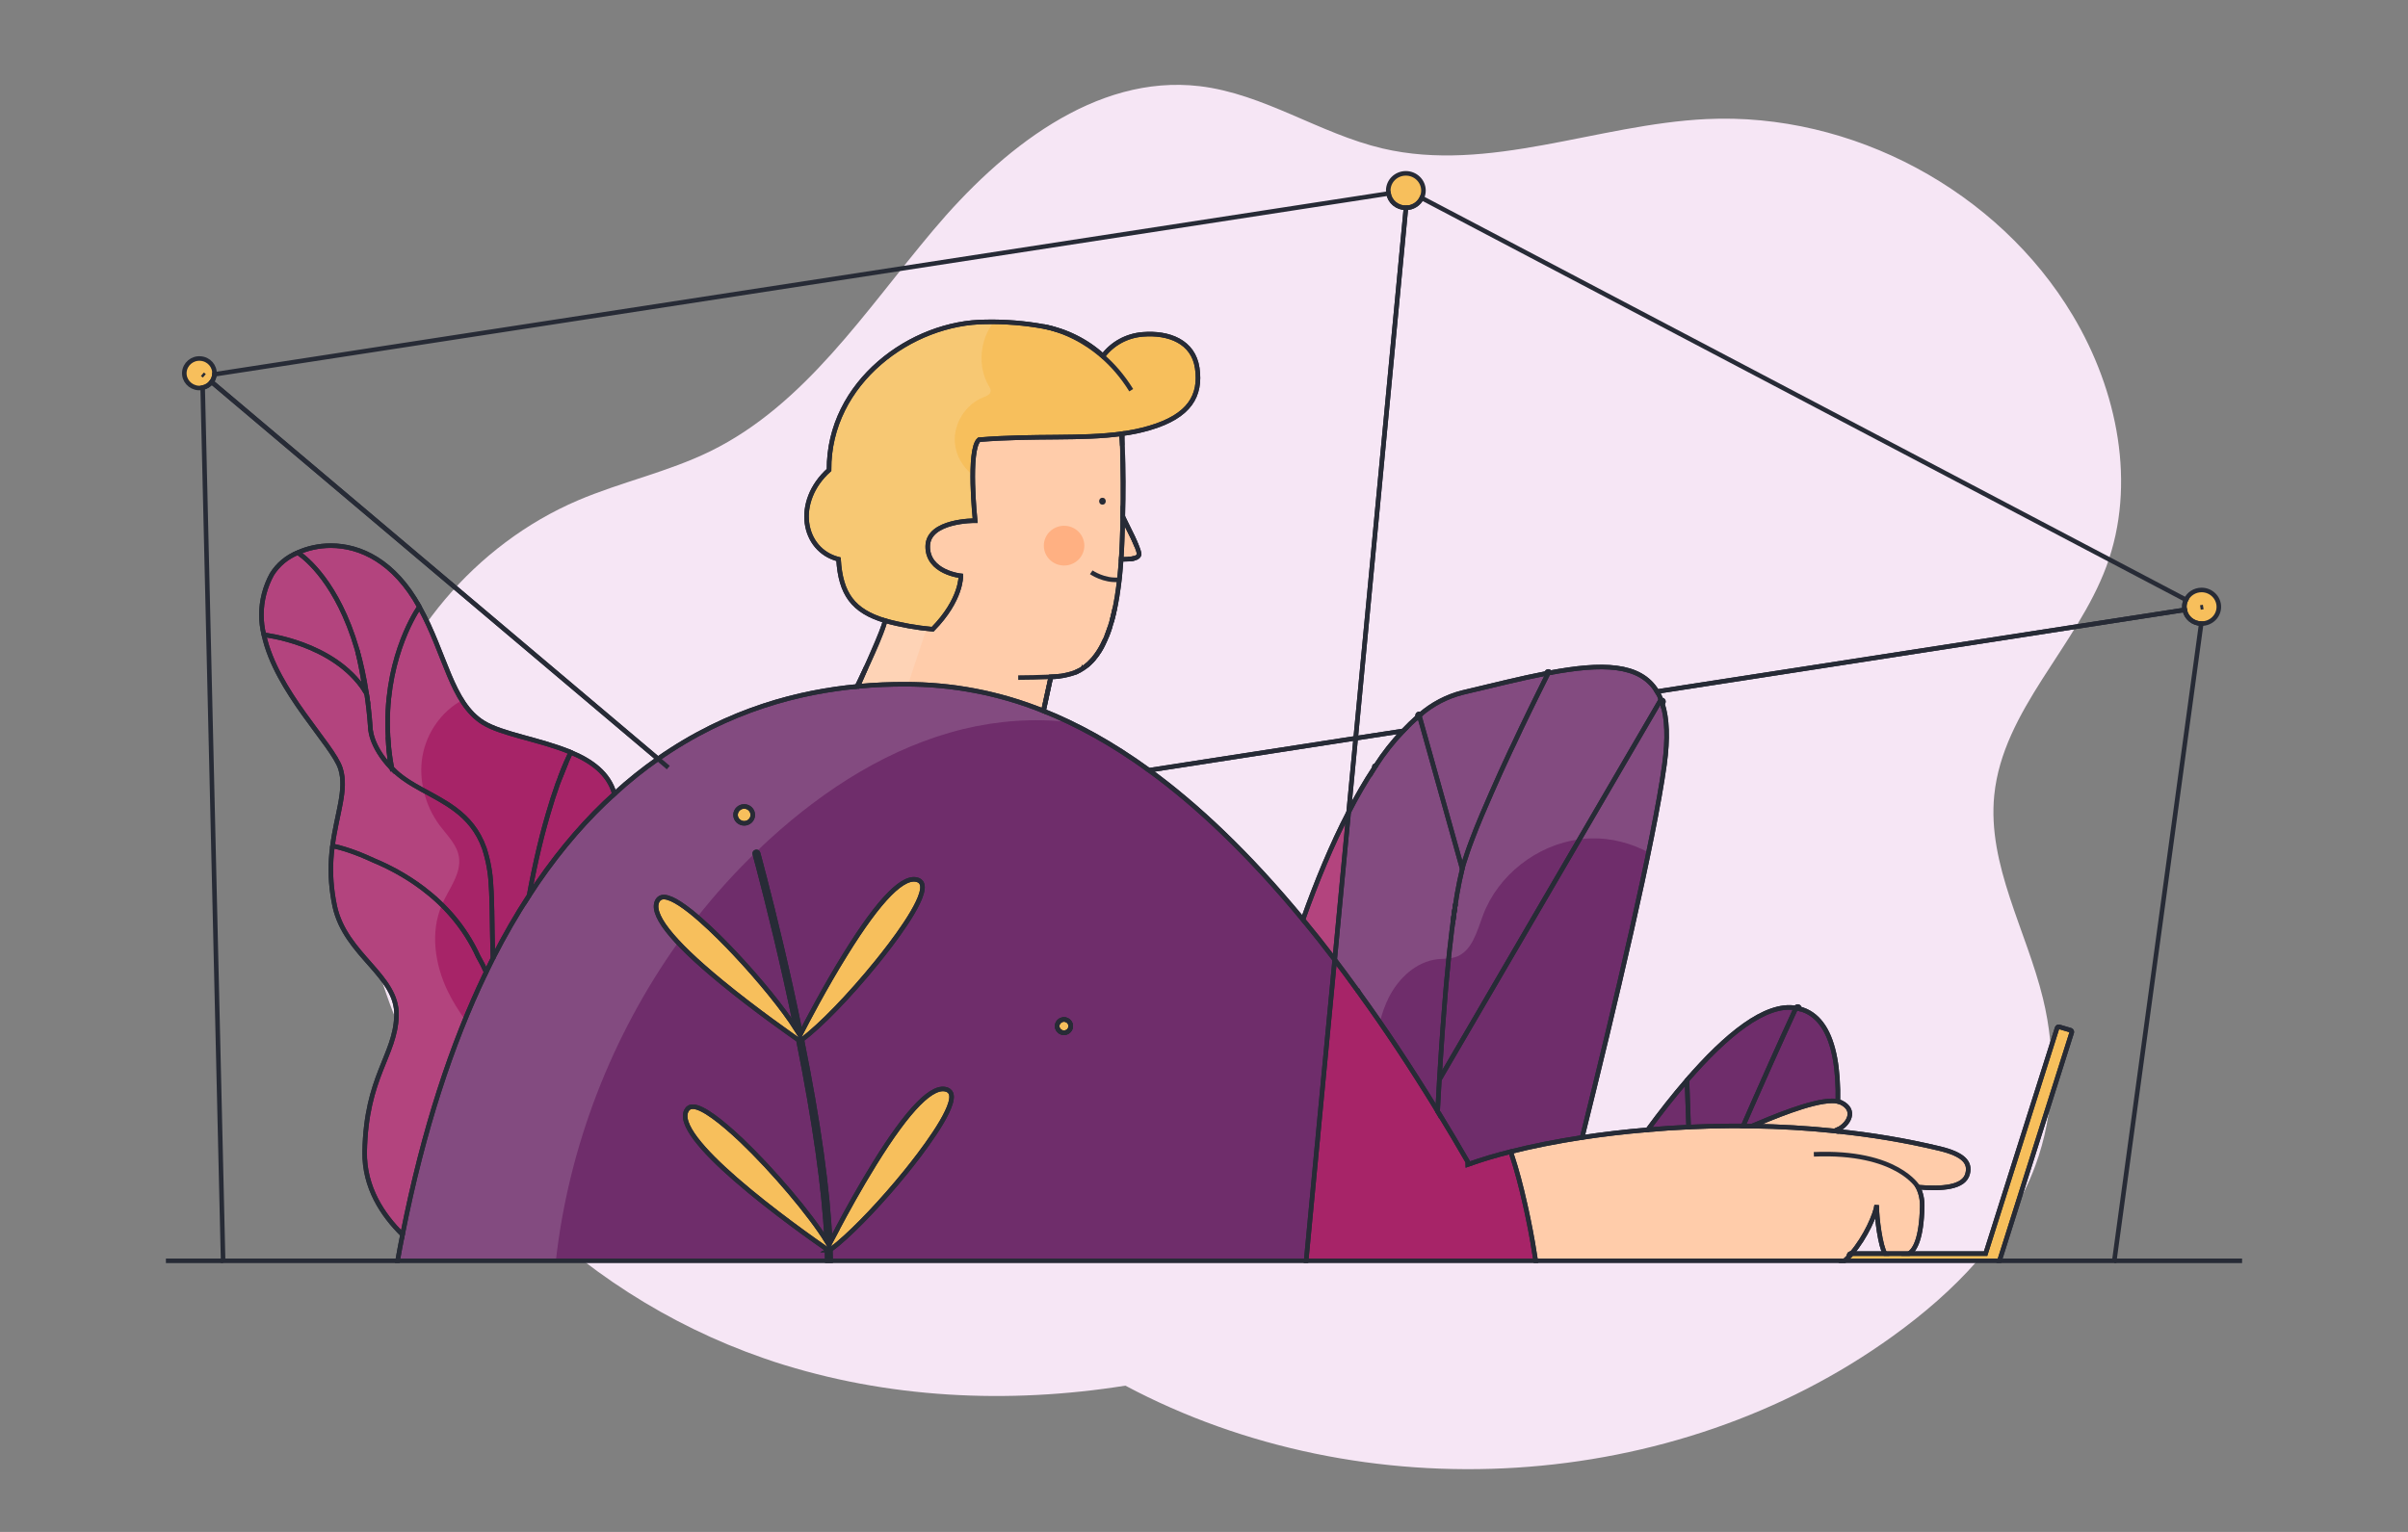 <?xml version="1.0" encoding="utf-8"?>
<!-- Generator: Adobe Illustrator 26.4.1, SVG Export Plug-In . SVG Version: 6.00 Build 0)  -->
<svg version="1.1" id="Capa_1" xmlns="http://www.w3.org/2000/svg" xmlns:xlink="http://www.w3.org/1999/xlink" x="0px" y="0px"
	 viewBox="0 0 264 168" style="enable-background:new 0 0 264 168;" xml:space="preserve">
<rect x="0" y="0" width="264" height="168" fill="#808080" stroke="none"/>
<style type="text/css">
	.st0{fill:#F6E6F5;}
	.st1{fill:none;}
	.st2{fill:#FFFFFF;}
	.st3{fill:#A72468;}
	.st4{fill:#6F2D6B;}
	.st5{fill:#FFCCAA;}
	.st6{fill:#F7BF5C;}
	.st7{fill:#FFB082;}
	.st8{opacity:0.15;fill:#F7F7F7;}
	.st9{fill:none;stroke:#272B36;stroke-width:0.5;stroke-miterlimit:10;}
	.st10{fill:#272B36;}
</style>
<g>
	<path class="st0" d="M230.94,62.1c-3.25,8.8-11.35,15.75-12.3,25.1c-0.77,7.66,3.52,14.82,5.34,22.3
		c1.47,6.04,1.31,12.53-0.85,18.37c-2.85,7.72-8.93,13.84-15.6,18.65c-24.02,17.35-58.06,19.33-84.15,5.44
		c-12.89,2.05-26.12,1.41-38.51-2.62c-0.39-0.13-0.78-0.26-1.17-0.4c-20.71-7.17-38.22-24.5-43.04-45.86
		c-1.56-6.93-1.81-14.21-0.16-21.13c2.86-11.91,11.59-22.25,22.85-27.07c4.76-2.03,9.89-3.12,14.54-5.4
		c10.37-5.09,16.96-15.37,24.4-24.21c7.44-8.85,17.75-17.17,29.22-15.82c7.04,0.83,13.17,5.21,20.06,6.83
		c11.65,2.73,23.56-2.65,35.5-3.22c15.95-0.77,32,7.83,40.18,21.54C232.16,42.81,234.25,53.13,230.94,62.1z"/>
</g>
<line class="st2" x1="241.55" y1="66.57" x2="241.24" y2="66.62"/>
<line class="st2" x1="22.4" y1="41.22" x2="22.19" y2="41.04"/>
<line class="st2" x1="73.27" y1="84.18" x2="72.14" y2="83.22"/>
<g>
	<path class="st3" d="M67.36,87.06c-2.91,2.63-5.75,5.85-8.44,9.77c-0.31,0.45-0.61,0.9-0.91,1.37c0.01-0.09,0.03-0.17,0.05-0.26
		c0-0.01,0-0.01,0-0.02c0.06-0.35,0.13-0.71,0.2-1.06c0.1-0.49,0.2-0.98,0.3-1.47c0.35-1.66,0.74-3.3,1.17-4.87
		c0.11-0.42,0.23-0.83,0.35-1.23c0.33-1.16,0.69-2.27,1.06-3.31c0.08-0.21,0.16-0.42,0.24-0.62c0.28-0.7,0.53-1.31,0.72-1.79
		c0.07-0.15,0.13-0.29,0.18-0.42c0.15-0.33,0.24-0.55,0.28-0.62c0.01-0.02,0.01-0.03,0.01-0.03C64.84,83.45,66.74,84.8,67.36,87.06z
		"/>
	<path class="st3" d="M62.1,83.57c-0.19,0.48-0.44,1.09-0.72,1.79c0.03-0.1,0.06-0.19,0.1-0.28c0.16-0.45,0.34-0.88,0.52-1.29
		C62.03,83.71,62.06,83.64,62.1,83.57z"/>
</g>
<g>
	<path class="st3" d="M62.57,82.5c0,0,0,0.01-0.01,0.03c-0.04,0.07-0.13,0.29-0.28,0.62c-0.1,0.21-0.2,0.42-0.28,0.64
		c-0.18,0.41-0.36,0.84-0.52,1.29c-0.04,0.09-0.07,0.18-0.1,0.28c-0.08,0.2-0.16,0.41-0.24,0.62c-0.37,1.04-0.73,2.15-1.06,3.31
		c-0.12,0.4-0.24,0.82-0.35,1.23c-0.43,1.57-0.82,3.21-1.17,4.87c-0.1,0.49-0.2,0.98-0.3,1.47c-0.07,0.35-0.14,0.71-0.2,1.06
		c0,0.01,0,0.01,0,0.02c-0.02,0.09-0.04,0.17-0.05,0.26c-1.36,2.08-2.68,4.36-3.94,6.84v0.01c-0.01,0.01-0.02,0.02-0.02,0.03
		c0-0.06-0.01-0.13-0.01-0.19c-0.02-0.47-0.03-0.93-0.04-1.39c-0.02-0.52-0.02-1.04-0.03-1.56c-0.01-0.64-0.02-1.28-0.03-1.89v-0.13
		c-0.01-0.47-0.02-0.94-0.04-1.4c-0.01-0.49-0.04-0.98-0.07-1.45c-0.06-1.37-0.31-2.72-0.73-4.03c-0.7-1.97-1.85-3.26-3.18-4.26
		c-0.01,0-0.02-0.01-0.03-0.02c-2.29-1.72-5.08-2.56-6.92-4.5c-0.01-0.01-0.01-0.01-0.01-0.01c-0.22-1.18-0.36-2.32-0.42-3.41v-0.07
		c-0.46-7.97,2.79-13.24,3.36-14.1c0.02-0.02,0.03-0.04,0.04-0.06c0.03-0.04,0.04-0.06,0.04-0.06c2.88,5.21,3.5,10.51,6.98,12.69
		C55.04,80.54,59.21,81.09,62.57,82.5z"/>
	<path class="st3" d="M42.88,84.18v-0.01c-0.2-1.11-0.31-2.23-0.34-3.33c0.06,1.09,0.2,2.23,0.42,3.41
		C42.93,84.23,42.91,84.21,42.88,84.18z"/>
</g>
<g>
	<path class="st3" d="M54.05,105.08c-0.25,0.5-0.5,1.01-0.75,1.52c-0.25-0.56-0.53-1.1-0.83-1.63c0-0.02-0.01-0.04-0.03-0.05
		c-1.5-3.31-3.75-5.73-6.08-7.49c-1.87-1.41-3.79-2.41-5.44-3.09l-0.02-0.01c-1.9-0.89-3.5-1.38-4.45-1.56
		c0.46-3.54,1.6-6.17,0.88-8.47c-0.82-2.63-7.06-8.46-8.4-14.68c0,0,7.65,0.82,11.08,6.14c0.06,0.09,0.12,0.18,0.18,0.28
		c0.17,1.12,0.31,2.31,0.4,3.58v0.03c0,0.02,0.01,0.04,0.01,0.06c0,0-0.09,2.02,2.36,4.57c0-0.01,0-0.02,0.01-0.02
		c1.84,1.94,4.63,2.78,6.92,4.5c0.01,0.01,0.02,0.02,0.03,0.02c1.33,1,2.48,2.29,3.18,4.26c0.42,1.31,0.67,2.66,0.73,4.03
		c0.03,0.47,0.06,0.96,0.07,1.45c0.02,0.46,0.03,0.93,0.04,1.4v0.13c0.01,0.61,0.02,1.25,0.03,1.89c0.01,0.52,0.01,1.04,0.03,1.56
		c0.01,0.46,0.02,0.92,0.04,1.39C54.04,104.95,54.05,105.02,54.05,105.08z"/>
</g>
<g>
	<path class="st3" d="M53.3,106.6c-0.04,0.07-0.07,0.14-0.1,0.21c-3.64,7.59-6.78,16.98-9.07,28.59c-2.17-2.13-4.22-5.18-4.15-9.1
		c0.15-8.26,3.35-10.5,3.49-14.91c0.14-4.42-5.58-6.6-6.77-12c-0.1-0.5-0.19-0.98-0.25-1.45c-0.23-1.66-0.24-3.34-0.02-4.99
		c0-0.06,0.01-0.12,0.02-0.18c0.95,0.18,2.55,0.67,4.45,1.56l0.02,0.01c1.65,0.68,3.57,1.68,5.44,3.09
		c2.33,1.76,4.58,4.18,6.08,7.49c0.02,0.01,0.03,0.03,0.03,0.05C52.77,105.5,53.05,106.04,53.3,106.6z"/>
</g>
<g>
	<path class="st3" d="M45.98,66.55c0,0-0.01,0.02-0.04,0.06c-0.01,0.02-0.02,0.04-0.04,0.06c-0.57,0.86-3.82,6.13-3.36,14.1v0.07
		c0.03,1.1,0.14,2.22,0.34,3.33v0.01c0.03,0.03,0.05,0.05,0.08,0.07c0,0,0,0,0.01,0.01c-0.01,0-0.01,0.01-0.01,0.02
		c-2.45-2.55-2.36-4.57-2.36-4.57c0-0.02-0.01-0.04-0.01-0.06v-0.03c-0.09-1.27-0.23-2.46-0.4-3.58c-0.27-1.74-0.61-3.3-1.01-4.69
		c-0.02-0.06-0.03-0.12-0.05-0.17c-2.11-7.24-5.61-9.97-6.35-10.48c-0.02-0.01-0.04-0.03-0.06-0.04c-0.05-0.03-0.08-0.05-0.08-0.05
		c1.05-0.48,2.3-0.77,3.64-0.77C39.49,59.84,43.22,61.55,45.98,66.55z"/>
	<path class="st3" d="M40.19,76.04c-0.06-0.1-0.12-0.19-0.18-0.28c-0.19-1.49-0.48-2.97-0.83-4.41
		C39.58,72.74,39.92,74.3,40.19,76.04z"/>
</g>
<g>
	<path class="st3" d="M40.01,75.76c-3.43-5.32-11.08-6.14-11.08-6.14c-0.18-0.72-0.27-1.46-0.27-2.2c0-1.53,0.39-3.06,1.14-4.43
		c0.66-1.07,1.66-1.9,2.84-2.38c0,0,0.03,0.02,0.08,0.05c0.02,0.01,0.04,0.03,0.06,0.04c0.74,0.51,4.24,3.24,6.35,10.48
		c0.02,0.05,0.03,0.11,0.05,0.17C39.53,72.79,39.82,74.27,40.01,75.76z"/>
</g>
<g>
	<path class="st4" d="M201.33,123.96c0.01,0.03,0,0.06,0,0.09c-0.05-0.01-0.1-0.01-0.15-0.02
		C201.23,124.01,201.28,123.99,201.33,123.96z"/>
	<path class="st4" d="M201.5,120.79c-0.18-0.04-0.39-0.06-0.62-0.06c-2.36,0-6.9,1.96-8.8,2.76c-0.19,0-0.37-0.01-0.56,0
		c-0.07-0.01-0.14-0.01-0.21,0c-0.07-0.01-0.13-0.01-0.2-0.01c0.32-0.74,0.64-1.46,0.95-2.17c0.17-0.38,0.33-0.75,0.49-1.11
		c2.26-5.12,4.13-9.19,4.35-9.66c0.06,0.01,0.13,0.02,0.19,0.03s0.12,0.03,0.17,0.05c1.01,0.25,1.8,0.82,2.42,1.63v0.01
		c0.08,0.1,0.15,0.2,0.22,0.3C201.1,114.39,201.56,117.28,201.5,120.79z"/>
</g>
<g>
	<path class="st4" d="M196.9,110.54c-0.22,0.47-2.09,4.54-4.35,9.66c-0.16,0.36-0.32,0.73-0.49,1.11c-0.31,0.71-0.63,1.43-0.95,2.17
		h-1.5c-1.52,0.01-3.01,0.05-4.48,0.12l-0.18-5.13C189.21,113.54,193.55,109.96,196.9,110.54z"/>
</g>
<g>
	<path class="st4" d="M185.13,123.6c-1.53,0.07-3.02,0.17-4.48,0.3c1.39-1.89,2.84-3.74,4.3-5.43L185.13,123.6z"/>
</g>
<g>
	<path class="st4" d="M159.57,99.15c-0.11,0.67-0.2,1.39-0.3,2.13C159.36,100.53,159.46,99.82,159.57,99.15z"/>
</g>
<g>
	<path class="st4" d="M159.57,99.15c-0.11,0.67-0.2,1.39-0.3,2.13C159.36,100.53,159.46,99.82,159.57,99.15z"/>
</g>
<g>
	<path class="st4" d="M159.57,99.15c-0.11,0.67-0.2,1.39-0.3,2.13C159.36,100.53,159.46,99.82,159.57,99.15z"/>
	<path class="st4" d="M169.92,73.78c-0.06,0.01-0.12,0.02-0.18,0.03c-0.07,0.01-0.14,0.03-0.22,0.04c0.04-0.07,0.06-0.1,0.06-0.11
		c0.04-0.09,0.15-0.13,0.25-0.09C169.88,73.68,169.91,73.73,169.92,73.78z"/>
</g>
<g>
	<path class="st4" d="M197.26,110.62c-0.05-0.02-0.11-0.04-0.17-0.05s-0.13-0.02-0.19-0.03c0.01-0.03,0.02-0.05,0.02-0.05
		c0.04-0.09,0.16-0.13,0.25-0.09C197.25,110.44,197.3,110.54,197.26,110.62z"/>
</g>
<g>
	<path class="st2" d="M155.73,78.35c-0.05,0.03-0.09,0.07-0.14,0.11c-0.05,0.04-0.1,0.09-0.15,0.14l-0.02-0.08
		c-0.03-0.1,0.03-0.2,0.13-0.23C155.62,78.28,155.7,78.3,155.73,78.35z"/>
</g>
<g>
	<path class="st2" d="M182.35,77.03l-0.09,0.15c-0.02-0.08-0.04-0.16-0.07-0.24c-0.02-0.06-0.04-0.11-0.07-0.17
		c0.05-0.02,0.11-0.02,0.16,0.01C182.36,76.83,182.4,76.94,182.35,77.03z"/>
</g>
<g>
	<path class="st2" d="M139.8,110.4c-0.02,0.06-0.03,0.11-0.05,0.17c-0.03,0.11-0.06,0.21-0.09,0.32l-0.09-0.27
		c-0.03-0.1,0.03-0.2,0.13-0.23C139.73,110.38,139.77,110.38,139.8,110.4z"/>
</g>
<g>
	<path class="st2" d="M150.82,83.99c-0.02,0.02-0.03,0.05-0.05,0.07c-0.03,0.05-0.07,0.1-0.1,0.15l0.01-0.15
		c0-0.05,0.05-0.09,0.1-0.09C150.79,83.97,150.81,83.97,150.82,83.99z"/>
</g>
<g>
	<path class="st5" d="M215.73,128.68c-0.36,1.58-2.85,1.73-5.44,1.51h-0.01c0.33,0.66,0.48,1.39,0.46,2.13
		c-0.08,3.54-0.81,4.76-1.44,5.16h-2.63c-0.5-0.76-0.92-3.83-0.92-5.32c-0.11,0.97-1.19,3.5-2.76,5.32h-0.08
		c-0.1,0-0.18,0.08-0.18,0.18c0,0.03,0.01,0.07,0.02,0.09c-0.16,0.18-0.33,0.36-0.52,0.52h-33.87c-0.01-0.07-0.02-0.15-0.03-0.22
		c-0.09-0.6-0.19-1.19-0.29-1.79c-0.15-0.9-0.33-1.79-0.51-2.67c-0.01-0.03-0.01-0.06-0.02-0.09c-0.1-0.52-0.21-1.02-0.33-1.52
		c-0.11-0.5-0.23-0.99-0.34-1.45c-0.11-0.45-0.22-0.88-0.33-1.29c-0.24-0.9-0.48-1.71-0.71-2.4c-0.06-0.19-0.12-0.37-0.18-0.54
		c2.29-0.58,4.93-1.11,7.84-1.56c2.25-0.34,4.66-0.63,7.19-0.84c1.46-0.13,2.95-0.23,4.48-0.3c1.47-0.07,2.96-0.11,4.48-0.12h1.5
		c0.07,0,0.13,0,0.2,0.01c0.07-0.01,0.14-0.01,0.21,0c0.19-0.01,0.37,0,0.56,0c2.98,0.05,6.04,0.22,9.1,0.54
		c0.05,0.01,0.1,0.01,0.15,0.02c3.82,0.39,7.6,1.02,11.32,1.91C215.33,126.61,216.01,127.51,215.73,128.68z"/>
	<path class="st5" d="M202.99,137.48c-0.03,0.05-0.08,0.1-0.12,0.15c-0.04,0.04-0.07,0.08-0.12,0.12c-0.01-0.02-0.02-0.06-0.02-0.09
		c0-0.1,0.08-0.18,0.18-0.18H202.99z"/>
</g>
<g>
	<path class="st5" d="M201.33,123.96c-0.05,0.03-0.1,0.05-0.15,0.07c-3.06-0.32-6.12-0.49-9.1-0.54c1.9-0.8,6.44-2.76,8.8-2.76
		c0.23,0,0.44,0.02,0.62,0.06c0.12,0.03,0.23,0.06,0.33,0.11C203.58,121.72,202.71,123.36,201.33,123.96z"/>
</g>
<g>
	<path class="st4" d="M142.85,100.85c-6-7.27-11.63-12.56-16.88-16.38c-4.1-2.98-7.97-5.07-11.58-6.51
		c-4.83-1.95-10.01-2.94-15.23-2.92c-1.51,0-3.21,0.05-5.11,0.23h-0.01c-0.03,0-0.05,0.01-0.08,0.01
		c-6.12,0.58-13.99,2.46-21.82,7.94c-1.6,1.12-3.2,2.39-4.78,3.84c-2.91,2.63-5.75,5.85-8.44,9.77c-0.31,0.45-0.61,0.9-0.91,1.37
		c-1.36,2.08-2.68,4.36-3.94,6.84v0.01c-0.01,0.01-0.02,0.02-0.02,0.03c-0.25,0.5-0.5,1.01-0.75,1.52c-0.04,0.07-0.07,0.14-0.1,0.21
		c-3.64,7.59-6.78,16.98-9.07,28.59c-0.19,0.94-0.37,1.9-0.54,2.87H90.7c0-0.41-0.01-0.83-0.03-1.26c-1.14-0.79-6.04-4.21-10.04-7.7
		c-3.5-3.05-6.3-6.16-5.31-7.62c0.1-0.16,0.3-0.34,0.7-0.32c1.03,0.05,3.03,1.57,5.27,3.69c3.49,3.33,7.55,8.13,9.35,11.06
		c-0.26-5.67-1.31-13.08-3.11-22.07c-0.56-0.4-4.65-3.23-8.45-6.36c-5.56-4.57-7.89-7.59-6.95-8.99c0.11-0.16,0.32-0.34,0.71-0.32
		c1.8,0.09,5.97,4.31,7.67,6.12c2.8,2.97,5.39,6.17,6.79,8.38c-1.5-7.34-3.12-13.8-4.15-17.73c-0.11-0.43-0.22-0.83-0.32-1.19v-0.01
		c-0.03-0.11-0.05-0.2-0.08-0.3c-0.03-0.1,0.03-0.2,0.13-0.22c0.1-0.03,0.2,0.03,0.23,0.13c0.12,0.42,0.24,0.9,0.38,1.42
		c0,0.01,0,0.01,0,0.02c0.1,0.37,0.2,0.76,0.31,1.17c1.06,4.09,2.58,10.28,3.98,17.21c0.68-1.32,2.66-5.12,4.91-8.74
		c3.76-6.08,6.46-8.8,8.02-8.1c0.17,0.07,0.38,0.25,0.42,0.63c0.19,1.75-3.43,6.43-5,8.36c-2.93,3.62-6.21,7.01-8.22,8.49
		c1.83,9.07,2.87,16.56,3.1,22.26c0.19-0.36,0.45-0.85,0.79-1.48v-0.02c0.95-1.8,2.44-4.52,4.07-7.15c3.76-6.08,6.46-8.8,8.02-8.1
		c0.17,0.08,0.39,0.25,0.43,0.63c0.18,1.75-3.44,6.43-5,8.36c-2.56,3.16-5.39,6.14-7.4,7.84c-0.32,0.26-0.6,0.49-0.87,0.68
		c0,0-0.01,0-0.01,0.01c0.02,0.41,0.03,0.82,0.03,1.22h52.13l1.21-12.82l0.05-0.46v-0.02l0.04-0.46l1.83-19.27
		C145.16,103.7,144,102.24,142.85,100.85z M81.59,90.29c-0.52,0-0.95-0.41-0.95-0.92s0.43-0.93,0.95-0.93
		c0.52,0,0.94,0.42,0.94,0.93S82.11,90.29,81.59,90.29z M116.65,113.26c-0.41,0-0.75-0.33-0.75-0.73c0-0.4,0.34-0.73,0.75-0.73
		c0.41,0,0.74,0.33,0.74,0.73C117.39,112.93,117.06,113.26,116.65,113.26z"/>
	<path class="st4" d="M91.05,137.04c0,0-0.01,0-0.01,0.01c-0.01,0.01-0.02,0.02-0.03,0.02c0.02-0.01,0.03-0.02,0.03-0.04
		C91.04,137.04,91.05,137.04,91.05,137.04z"/>
	<path class="st4" d="M117.39,112.53c0,0.4-0.33,0.73-0.74,0.73c-0.41,0-0.75-0.33-0.75-0.73c0-0.4,0.34-0.73,0.75-0.73
		C117.06,111.8,117.39,112.13,117.39,112.53z"/>
</g>
<g>
	<path class="st6" d="M126.04,46.93c-0.99,0.29-1.99,0.5-3.01,0.63c-4.46,0.63-9.53,0.16-15.69,0.66c-1.25,1.07-0.43,8.88-0.43,8.88
		s-5.16-0.06-5.2,2.8c-0.04,2.88,3.63,3.25,3.63,3.25s0.12,2.59-3.09,5.86c-1.76-0.16-3.51-0.47-5.21-0.94
		c-3.52-1.06-4.88-2.93-5.11-6.74c-3.97-1.01-4.91-6.32-1.04-9.79c-0.07-9.63,9.08-16.24,17.22-16.24c2.12-0.04,4.24,0.13,6.33,0.51
		c2.43,0.46,4.68,1.58,6.49,3.23c1.03-1.37,2.61-2.23,4.34-2.37c2.88-0.24,5.57,0.8,5.99,3.7
		C131.69,43.37,130.45,45.63,126.04,46.93z"/>
</g>
<g>
	<path class="st5" d="M124.89,60.78c0,0.01,0,0.01,0,0.02c-0.06,0.17-0.18,0.28-0.34,0.36c-0.04,0.02-0.09,0.03-0.14,0.05
		c-0.22,0.06-0.49,0.09-0.75,0.11c-0.29,0.02-0.56,0.02-0.74,0c0.04-0.64,0.08-1.29,0.1-1.95c0.02-0.5,0.04-1.01,0.05-1.52
		c0-0.16,0.01-0.32,0.01-0.48c0-0.17,0-0.33,0.01-0.5c0.01-0.06,0.01-0.12,0.01-0.18c0.02,0.05,0.08,0.14,0.15,0.28
		c0.04,0.09,0.1,0.2,0.16,0.33c0.23,0.45,0.53,1.07,0.81,1.66c0.07,0.16,0.14,0.31,0.2,0.46c0.07,0.15,0.13,0.31,0.19,0.45
		c0.01,0.02,0.01,0.03,0.02,0.04c0.07,0.19,0.14,0.36,0.18,0.5C124.86,60.57,124.89,60.69,124.89,60.78z"/>
	<path class="st5" d="M123.1,56.69c0,0.06,0,0.12-0.01,0.18v-0.2C123.09,56.67,123.1,56.68,123.1,56.69z"/>
	<path class="st5" d="M124.41,61.21c-0.22,0.08-0.48,0.11-0.75,0.11C123.92,61.3,124.19,61.27,124.41,61.21z"/>
</g>
<g>
	<path class="st5" d="M121.97,67.79c-0.03,0.12-0.06,0.24-0.09,0.36c0.06-0.18,0.11-0.37,0.15-0.56c0.02-0.07,0.03-0.13,0.05-0.2
		c0.02-0.05,0.03-0.1,0.04-0.16c0.04-0.16,0.07-0.33,0.1-0.5C122.14,67.1,122.06,67.45,121.97,67.79z M120.87,70.75
		c-0.27,0.52-0.55,0.95-0.84,1.31c-0.04,0.07-0.09,0.12-0.14,0.18c-0.09,0.1-0.17,0.19-0.25,0.27c-0.1,0.11-0.21,0.22-0.31,0.31
		c0.05-0.04,0.11-0.08,0.16-0.13c0.06-0.05,0.11-0.1,0.16-0.16c0.02-0.01,0.03-0.01,0.02-0.02c0.14-0.14,0.27-0.29,0.38-0.45
		c0.04-0.03,0.06-0.05,0.07-0.08c0.12-0.14,0.22-0.29,0.31-0.44c0.05-0.05,0.08-0.11,0.11-0.16c0.08-0.13,0.16-0.26,0.23-0.39
		c0.07-0.12,0.13-0.24,0.18-0.36c0.04-0.08,0.08-0.16,0.11-0.24c0.03-0.08,0.06-0.16,0.1-0.24
		C121.07,70.36,120.97,70.56,120.87,70.75z M121.31,69.82c0.03-0.06,0.06-0.12,0.08-0.18c0.09-0.21,0.16-0.43,0.24-0.66
		c0.03-0.08,0.05-0.16,0.07-0.24C121.57,69.13,121.44,69.49,121.31,69.82z M118.98,73.11c0.03-0.01,0.06-0.03,0.09-0.06
		c0.03-0.02,0.06-0.04,0.09-0.07c0.02,0,0.04-0.02,0.06-0.04c0.03-0.04,0.07-0.07,0.11-0.12C119.21,72.93,119.09,73.02,118.98,73.11
		z M117.83,73.76c0.07-0.02,0.13-0.05,0.2-0.07c0.04-0.02,0.08-0.03,0.11-0.06C118.03,73.68,117.93,73.72,117.83,73.76z
		 M114.39,77.96l0.05-0.12l0.77-3.6L114.39,77.96z M93.96,75.28c0.03,0,0.05-0.01,0.08-0.01h0.01c0.15-0.35,0.51-1.15,0.92-2.11
		C94.43,74.32,93.99,75.22,93.96,75.28z"/>
	<path class="st5" d="M123.05,49.03c-0.01-0.06-0.01-0.12-0.01-0.18c0-0.43-0.01-0.86-0.01-1.29c-4.46,0.63-9.53,0.16-15.69,0.66
		c-1.25,1.07-0.43,8.88-0.43,8.88s-5.16-0.06-5.2,2.8c-0.04,2.88,3.63,3.25,3.63,3.25s0.12,2.59-3.09,5.86
		c-1.76-0.16-3.51-0.47-5.21-0.94c-0.02,0.1-0.06,0.25-0.13,0.46c-0.33,1.1-1.08,2.8-1.75,4.22c-0.06,0.14-0.12,0.28-0.19,0.41
		c-0.41,0.96-0.77,1.76-0.92,2.11c1.9-0.18,3.6-0.23,5.11-0.23c5.22-0.02,10.4,0.97,15.23,2.92l0.82-3.72
		c0.33-0.01,0.66-0.03,0.99-0.09c0.03,0,0.06-0.01,0.09-0.01c0.13-0.02,0.25-0.03,0.35-0.06c0.11-0.02,0.22-0.04,0.33-0.07
		c0.04-0.01,0.09-0.02,0.13-0.03c0.07-0.02,0.15-0.03,0.23-0.06c0.15-0.04,0.32-0.09,0.5-0.16c0.1-0.04,0.2-0.08,0.31-0.13
		c0.06-0.03,0.12-0.07,0.19-0.09c0.05-0.03,0.09-0.06,0.15-0.09c0.05-0.03,0.1-0.07,0.15-0.1c0.01,0,0.01,0,0.01,0
		c0.02,0,0.04-0.01,0.05-0.03c0.01,0.01,0.01,0,0.02-0.02c0.09-0.06,0.17-0.12,0.27-0.19c0.11-0.09,0.23-0.18,0.35-0.29
		c0.1-0.09,0.21-0.2,0.31-0.31c0.08-0.08,0.16-0.17,0.25-0.27c0.05-0.06,0.1-0.11,0.14-0.18c0.29-0.36,0.57-0.79,0.84-1.31
		c0.1-0.19,0.2-0.39,0.29-0.6c0.01,0,0.01-0.01,0.01-0.01c0.04-0.08,0.07-0.16,0.11-0.24c0.01-0.02,0.02-0.05,0.03-0.08
		c0.13-0.33,0.26-0.69,0.39-1.08c0.06-0.19,0.12-0.39,0.18-0.59c0.03-0.12,0.06-0.24,0.09-0.36c0.09-0.34,0.17-0.69,0.25-1.06
		c0.03-0.12,0.06-0.24,0.08-0.36c0.06-0.31,0.12-0.62,0.17-0.95c0.1-0.64,0.19-1.31,0.27-1.99c0.07-0.69,0.13-1.39,0.18-2.11
		c0.04-0.64,0.08-1.29,0.1-1.95c0.02-0.5,0.04-1.01,0.05-1.52c0-0.16,0.01-0.32,0.01-0.48c0-0.17,0-0.33,0.01-0.5v-0.2
		C123.12,54.11,123.08,51.5,123.05,49.03z"/>
</g>
<g>
	<ellipse class="st7" cx="116.66" cy="59.84" rx="2.22" ry="2.18"/>
</g>
<path class="st1" d="M206.67,137.48h-3.68c1.57-1.82,2.65-4.35,2.76-5.32C205.75,133.65,206.17,136.72,206.67,137.48z"/>
<path class="st6" d="M202.99,137.48c-0.03,0.05-0.08,0.1-0.12,0.15c-0.04,0.04-0.07,0.08-0.12,0.12c-0.01-0.02-0.02-0.06-0.02-0.09
	c0-0.1,0.08-0.18,0.18-0.18H202.99z"/>
<path class="st6" d="M227.14,113.21l-7.93,25.06h-16.98c0.19-0.16,0.36-0.34,0.52-0.52c0.05-0.04,0.08-0.08,0.12-0.12
	c0.04-0.05,0.09-0.1,0.12-0.15h14.7l7.84-24.75c0.03-0.09,0.13-0.15,0.23-0.12l1.25,0.37c0.05,0.02,0.09,0.05,0.11,0.09
	C227.15,113.11,227.15,113.16,227.14,113.21z"/>
<g>
	<path class="st6" d="M104.32,120.16c0.18,1.75-3.44,6.43-5,8.36c-2.56,3.16-5.39,6.14-7.4,7.84c-0.32,0.26-0.6,0.49-0.87,0.68
		c0,0-0.01,0-0.01-0.01c0,0.02-0.01,0.03-0.03,0.04c0.01,0,0.02-0.01,0.03-0.02c0.02,0.41,0.03,0.82,0.03,1.22H90.7
		c0-0.41-0.01-0.83-0.03-1.26c-1.14-0.79-6.04-4.21-10.04-7.7c-3.5-3.05-6.3-6.16-5.31-7.62c0.1-0.16,0.3-0.34,0.7-0.32
		c1.03,0.05,3.03,1.57,5.27,3.69c3.49,3.33,7.55,8.13,9.35,11.06c-0.26-5.67-1.31-13.08-3.11-22.07c-0.56-0.4-4.65-3.23-8.45-6.36
		c-5.56-4.57-7.89-7.59-6.95-8.99c0.11-0.16,0.32-0.34,0.71-0.32c1.8,0.09,5.97,4.31,7.67,6.12c2.8,2.97,5.39,6.17,6.79,8.38
		c-1.5-7.34-3.12-13.8-4.15-17.73c-0.11-0.43-0.22-0.83-0.32-1.19v-0.01c-0.03-0.11-0.05-0.2-0.08-0.3c-0.03-0.1,0.03-0.2,0.13-0.22
		c0.1-0.03,0.2,0.03,0.23,0.13c0.12,0.42,0.24,0.9,0.38,1.42c0,0.01,0,0.01,0,0.02c0.1,0.37,0.2,0.76,0.31,1.17
		c1.06,4.09,2.58,10.28,3.98,17.21c0.68-1.32,2.66-5.12,4.91-8.74c3.76-6.08,6.46-8.8,8.02-8.1c0.17,0.07,0.38,0.25,0.42,0.63
		c0.19,1.75-3.43,6.43-5,8.36c-2.93,3.62-6.21,7.01-8.22,8.49c1.83,9.07,2.87,16.56,3.1,22.26c0.19-0.36,0.45-0.85,0.79-1.48v-0.02
		c0.95-1.8,2.44-4.52,4.07-7.15c3.76-6.08,6.46-8.8,8.02-8.1C104.06,119.61,104.28,119.78,104.32,120.16z"/>
</g>
<path class="st3" d="M168.36,138.27H143.2l1.21-12.82l0.05-0.46v-0.02l0.04-0.46l1.83-19.27c0.79,1.04,1.58,2.11,2.38,3.22
	c0.04,0.04,0.08,0.09,0.11,0.14c0,0,0,0.01,0.01,0.01c0.01,0.02,0.03,0.05,0.05,0.07v0.01c0.02,0.02,0.04,0.05,0.05,0.07l0.04,0.04
	c0,0.01,0.01,0.02,0.02,0.04c0.02,0.02,0.04,0.05,0.06,0.08c0,0,0,0,0,0.01c2.74,3.78,5.53,7.98,8.39,12.64c0,0,0,0,0,0.01
	c0.06,0.09,0.12,0.19,0.17,0.28v0.02c0.06,0.09,0.12,0.16,0.17,0.25c1.04,1.7,2.08,3.45,3.13,5.27l0.01,0.31
	c1.54-0.55,3.11-1.02,4.7-1.41c0.06,0.17,0.12,0.35,0.18,0.54c0.23,0.69,0.47,1.5,0.71,2.4c0.11,0.41,0.22,0.84,0.33,1.29
	c0.11,0.46,0.23,0.95,0.34,1.45s0.22,1.01,0.33,1.52c0.01,0.03,0.01,0.06,0.02,0.09c0.18,0.88,0.35,1.77,0.51,2.67
	c0.1,0.6,0.2,1.19,0.29,1.79C168.34,138.12,168.35,138.2,168.36,138.27z"/>
<path class="st4" d="M169.74,73.81v0.01c0,0-0.03,0.06-0.09,0.18c-0.03,0.06-0.07,0.13-0.11,0.22c-0.19,0.38-0.52,1.03-0.93,1.87
	c-0.09,0.19-0.19,0.38-0.29,0.59c-0.2,0.41-0.42,0.86-0.65,1.33c-0.53,1.09-1.13,2.33-1.74,3.65c-0.13,0.25-0.25,0.51-0.37,0.77
	c-0.68,1.45-1.37,2.98-2.03,4.48c-0.13,0.3-0.27,0.6-0.39,0.9c-0.14,0.3-0.26,0.59-0.38,0.88c-0.13,0.29-0.25,0.58-0.37,0.86
	c-0.36,0.86-0.69,1.68-0.98,2.45c-0.1,0.26-0.19,0.51-0.28,0.75c-0.01,0.03-0.02,0.05-0.03,0.08c-0.08,0.22-0.15,0.43-0.22,0.63
	c-0.16,0.46-0.3,0.89-0.42,1.28c-0.02,0.07-0.04,0.14-0.06,0.21v0.01c-0.03,0.12-0.06,0.23-0.09,0.34l-0.1-0.36v-0.01l-4.23-15.11
	l-0.38-1.35l-0.01-0.01c0.05-0.04,0.09-0.08,0.14-0.11c1.32-1.13,2.88-1.95,4.58-2.39c3.34-0.79,6.44-1.57,9.21-2.11
	C169.6,73.84,169.67,73.82,169.74,73.81z"/>
<path class="st3" d="M147.86,89.06l-1.53,16.18c-1.17-1.54-2.33-3-3.48-4.39C144.33,96.69,146,92.64,147.86,89.06z"/>
<path class="st4" d="M182.48,83.86c-1.14,8.37-5.56,26.93-9.02,40.88c-2.91,0.45-5.55,0.98-7.84,1.56c-1.59,0.39-3.16,0.86-4.7,1.41
	l-0.01-0.31c-1.05-1.82-2.09-3.57-3.13-5.27c-0.05-0.09-0.11-0.16-0.17-0.25v-0.02c0.01-0.23,0.03-0.47,0.04-0.71
	c0.04-0.71,0.08-1.43,0.12-2.17c0-0.06,0.01-0.13,0.01-0.19c0.01-0.13,0.01-0.26,0.02-0.39l0.22-0.37v-0.01l24-41.17
	c0.02-0.04,0.06-0.07,0.1-0.08c0.03,0.06,0.05,0.11,0.07,0.17c0.03,0.08,0.05,0.16,0.07,0.24C182.78,78.8,182.87,80.97,182.48,83.86
	z"/>
<path class="st4" d="M182.12,76.77c-0.04,0.01-0.08,0.04-0.1,0.08l-24,41.17v0.01l-0.22,0.37c0-0.08,0.01-0.16,0.02-0.24
	c0.03-0.61,0.07-1.22,0.11-1.84c0.13-2.1,0.29-4.26,0.46-6.38c0.03-0.46,0.07-0.91,0.11-1.36c0.04-0.44,0.08-0.89,0.12-1.33
	c0.01-0.03,0.01-0.05,0.01-0.08c0.07-0.78,0.14-1.55,0.22-2.3c0.03-0.26,0.05-0.51,0.08-0.76c0.03-0.26,0.06-0.52,0.09-0.77
	c0.05-0.44,0.1-0.88,0.15-1.3c0.03-0.26,0.07-0.51,0.1-0.76c0.1-0.74,0.19-1.46,0.3-2.13c0.06-0.37,0.11-0.73,0.17-1.08
	c0.17-0.97,0.35-1.84,0.53-2.59c0.01-0.06,0.02-0.12,0.04-0.18c0.03-0.11,0.06-0.22,0.09-0.34v-0.01c0.02-0.07,0.04-0.14,0.06-0.21
	c0.12-0.39,0.26-0.82,0.42-1.28c0.07-0.2,0.14-0.41,0.22-0.63c0.01-0.03,0.02-0.05,0.03-0.08c0.09-0.24,0.18-0.49,0.28-0.75
	c0.29-0.77,0.62-1.59,0.98-2.45c0.12-0.28,0.24-0.57,0.37-0.86c0.12-0.29,0.25-0.59,0.38-0.88c0.12-0.3,0.26-0.6,0.39-0.9
	c0.66-1.5,1.35-3.03,2.03-4.48c0.12-0.26,0.24-0.52,0.37-0.77c0.61-1.32,1.21-2.56,1.74-3.65c0.23-0.47,0.45-0.92,0.65-1.33
	c0.1-0.21,0.2-0.4,0.29-0.59c0.41-0.84,0.74-1.49,0.93-1.87c0.04-0.09,0.08-0.16,0.11-0.22c0.06-0.12,0.09-0.18,0.09-0.18v-0.01
	c0.06-0.01,0.12-0.02,0.18-0.03c5.68-1.06,9.89-1.04,11.75,2.06C181.85,76.12,182,76.43,182.12,76.77z"/>
<path class="st4" d="M160.31,95.3c-0.02,0.06-0.03,0.12-0.04,0.18c-0.18,0.75-0.36,1.62-0.53,2.59c-0.06,0.35-0.11,0.71-0.17,1.08
	c-0.11,0.67-0.21,1.38-0.3,2.13c-0.03,0.25-0.07,0.5-0.1,0.76c-0.05,0.42-0.1,0.86-0.15,1.3c-0.03,0.25-0.06,0.51-0.09,0.77
	c-0.03,0.25-0.05,0.5-0.08,0.76c-0.08,0.75-0.15,1.52-0.22,2.3c0,0.03,0,0.05-0.01,0.08c-0.04,0.44-0.08,0.89-0.12,1.33
	c-0.04,0.45-0.08,0.9-0.11,1.36c-0.17,2.12-0.33,4.28-0.46,6.38c-0.04,0.62-0.08,1.23-0.11,1.84c-0.01,0.08-0.02,0.16-0.02,0.24
	c-0.01,0.13-0.01,0.26-0.02,0.39c0,0.06-0.01,0.13-0.01,0.19c-0.04,0.74-0.08,1.46-0.12,2.17c-0.01,0.24-0.03,0.48-0.04,0.71
	c-0.05-0.09-0.11-0.19-0.17-0.28c0-0.01,0-0.01,0-0.01c-2.86-4.66-5.65-8.86-8.39-12.64c0-0.01,0-0.01,0-0.01
	c-0.02-0.03-0.04-0.06-0.06-0.08c-0.01-0.02-0.02-0.03-0.02-0.04l-0.04-0.04c-0.01-0.02-0.03-0.05-0.05-0.07v-0.01
	c-0.02-0.02-0.04-0.05-0.05-0.07c-0.01,0-0.01-0.01-0.01-0.01c-0.03-0.05-0.07-0.1-0.11-0.14c-0.8-1.11-1.59-2.18-2.38-3.22
	l1.53-16.18c0.89-1.73,1.83-3.36,2.81-4.84v-0.01c0.03-0.05,0.07-0.1,0.1-0.15c0.02-0.02,0.03-0.05,0.05-0.07
	c0.88-1.37,1.88-2.65,3.01-3.83c0.51-0.54,1.05-1.06,1.61-1.56c0.05-0.05,0.1-0.1,0.15-0.14l0.01,0.01l0.38,1.35l4.23,15.11v0.01
	L160.31,95.3z"/>
<path class="st1" d="M239.48,66.55c0,0.11,0.01,0.22,0.04,0.33l-57.85,8.96c-1.86-3.1-6.07-3.12-11.75-2.06
	c-0.01-0.05-0.04-0.1-0.09-0.13c-0.1-0.04-0.21,0-0.25,0.09c0,0.01-0.02,0.04-0.06,0.11c-2.77,0.54-5.87,1.32-9.21,2.11
	c-1.7,0.44-3.26,1.26-4.58,2.39c-0.03-0.05-0.11-0.07-0.18-0.06c-0.1,0.03-0.16,0.13-0.13,0.23l0.02,0.08
	c-0.56,0.5-1.1,1.02-1.61,1.56l-5.2,0.8l5.51-58.17c0.76,0,1.42-0.44,1.73-1.08l83.79,44.07C239.54,66.01,239.48,66.27,239.48,66.55
	z"/>
<path class="st1" d="M241.33,68.39l-9.53,69.88h-12.59l7.93-25.06c0.01-0.05,0.01-0.1-0.02-0.14c-0.02-0.04-0.06-0.07-0.11-0.09
	l-1.25-0.37c-0.1-0.03-0.2,0.03-0.23,0.12l-7.84,24.75h-8.39c0.63-0.4,1.36-1.62,1.44-5.16c0.02-0.74-0.13-1.47-0.46-2.13h0.01
	c2.59,0.22,5.08,0.07,5.44-1.51c0.28-1.17-0.4-2.07-3.08-2.72c-3.72-0.89-7.5-1.52-11.32-1.91c0-0.03,0.01-0.06,0-0.09
	c1.38-0.6,2.25-2.24,0.5-3.06c-0.1-0.05-0.21-0.08-0.33-0.11c0.06-3.51-0.4-6.4-1.6-8.23c-0.07-0.1-0.14-0.2-0.22-0.3v-0.01
	c-0.62-0.81-1.41-1.38-2.42-1.63c0.04-0.08-0.01-0.18-0.09-0.22c-0.09-0.04-0.21,0-0.25,0.09c0,0-0.01,0.02-0.02,0.05
	c-3.35-0.58-7.69,3-11.95,7.93c-1.46,1.69-2.91,3.54-4.3,5.43c-2.53,0.21-4.94,0.5-7.19,0.84c3.46-13.95,7.88-32.51,9.02-40.88
	c0.39-2.89,0.3-5.06-0.22-6.68l0.09-0.15c0.05-0.09,0.01-0.2-0.07-0.25c-0.05-0.03-0.11-0.03-0.16-0.01
	c-0.12-0.34-0.27-0.65-0.45-0.93l57.85-8.96C239.67,67.73,240.42,68.37,241.33,68.39z"/>
<path class="st1" d="M154.14,22.79l-5.51,58.17l-22.66,3.51c-4.1-2.98-7.97-5.07-11.58-6.51l0.05-0.12l0.77-3.6
	c0.33-0.01,0.66-0.03,0.99-0.09c0.03,0,0.06-0.01,0.09-0.01c0.13-0.02,0.25-0.03,0.35-0.06c0.05,0,0.09-0.01,0.13-0.02
	c0.06-0.02,0.13-0.03,0.2-0.05c0.04-0.01,0.09-0.02,0.13-0.03c0.07-0.02,0.15-0.03,0.23-0.06c0.15-0.04,0.32-0.09,0.5-0.16
	c0.07-0.02,0.13-0.05,0.2-0.07c0.04-0.02,0.08-0.03,0.11-0.06c0.06-0.03,0.12-0.07,0.19-0.09c0.05-0.03,0.09-0.06,0.15-0.09
	c0.05-0.03,0.1-0.07,0.15-0.1c0.01,0,0.01,0,0.01,0c0.02,0,0.04-0.01,0.05-0.03c0.01,0.01,0.01,0,0.02-0.02
	c0.13-0.06,0.25-0.15,0.36-0.25c0.03-0.02,0.06-0.04,0.09-0.07c0.02,0,0.04-0.02,0.06-0.04c0.1-0.08,0.19-0.16,0.27-0.25
	c0.06-0.05,0.11-0.1,0.16-0.16c0.02-0.01,0.03-0.01,0.02-0.02c0.15-0.14,0.28-0.29,0.38-0.45c0.04-0.03,0.06-0.05,0.07-0.08
	c0.12-0.14,0.22-0.29,0.31-0.44c0.05-0.05,0.08-0.11,0.11-0.16c0.08-0.13,0.16-0.26,0.23-0.39c0.07-0.12,0.13-0.24,0.18-0.36
	c0.04-0.08,0.08-0.16,0.11-0.24c0.09-0.15,0.16-0.32,0.22-0.49c0.01-0.02,0.02-0.05,0.03-0.08c0.03-0.06,0.06-0.12,0.08-0.18
	c0.09-0.21,0.16-0.43,0.24-0.66c0.03-0.08,0.05-0.16,0.07-0.24c0.06-0.19,0.12-0.39,0.18-0.59c0.03-0.12,0.06-0.24,0.09-0.36
	c0.03-0.07,0.05-0.13,0.06-0.2c0.02-0.07,0.03-0.13,0.05-0.2c0.02-0.05,0.03-0.1,0.04-0.16c0.04-0.16,0.07-0.33,0.1-0.5
	c0.03-0.12,0.06-0.24,0.08-0.36c0.06-0.31,0.12-0.62,0.17-0.95c0.1-0.64,0.19-1.31,0.27-1.99c0.07-0.69,0.13-1.39,0.18-2.11
	c0.18,0.02,0.45,0.02,0.74,0c0.27,0,0.53-0.03,0.75-0.11c0.05-0.02,0.1-0.03,0.14-0.05c0.2-0.08,0.33-0.2,0.34-0.36
	c0-0.01,0-0.01,0-0.02c0-0.09-0.03-0.21-0.08-0.37c-0.04-0.14-0.1-0.31-0.18-0.5c-0.01-0.01-0.01-0.02-0.02-0.04
	c-0.06-0.14-0.12-0.3-0.19-0.45c-0.06-0.15-0.13-0.3-0.2-0.46c-0.28-0.59-0.58-1.21-0.81-1.66c-0.06-0.13-0.12-0.24-0.16-0.33
	c-0.07-0.14-0.13-0.23-0.15-0.28c0.09-2.49,0.11-5.27-0.05-7.66c-0.01-0.06-0.01-0.12-0.01-0.18c0-0.43-0.01-0.86-0.01-1.29
	c1.02-0.13,2.02-0.34,3.01-0.63c4.41-1.3,5.65-3.56,5.22-6.56c-0.42-2.9-3.11-3.94-5.99-3.7c-1.73,0.14-3.31,1-4.34,2.37
	c-1.81-1.65-4.06-2.77-6.49-3.23c-2.09-0.38-4.21-0.55-6.33-0.51c-8.14,0-17.29,6.61-17.22,16.24c-3.87,3.47-2.93,8.78,1.04,9.79
	c0.23,3.81,1.59,5.68,5.11,6.74c-0.02,0.1-0.06,0.25-0.13,0.46c-0.31,0.89-1.08,2.68-1.75,4.22c-0.06,0.14-0.12,0.28-0.19,0.41
	c-0.54,1.16-0.98,2.06-1.01,2.12c-6.12,0.58-13.99,2.46-21.82,7.94L23.2,41.89c0.17-0.24,0.29-0.53,0.31-0.84l128.72-19.83
	c0.15,0.89,0.94,1.57,1.9,1.57H154.14z"/>
<path class="st1" d="M72.14,83.22c-1.6,1.12-3.2,2.39-4.78,3.84c-0.62-2.26-2.52-3.61-4.79-4.56c-3.36-1.41-7.53-1.96-9.61-3.26
	c-3.48-2.18-4.1-7.48-6.98-12.69c-2.76-5-6.49-6.71-9.7-6.71c-1.34,0-2.59,0.29-3.64,0.77c-1.18,0.48-2.18,1.31-2.84,2.38
	c-0.75,1.37-1.14,2.9-1.14,4.43c0,0.74,0.09,1.48,0.27,2.2c1.34,6.22,7.58,12.05,8.4,14.68c0.72,2.3-0.42,4.93-0.88,8.47
	c-0.01,0.06-0.02,0.12-0.02,0.18c-0.22,1.65-0.21,3.33,0.02,4.99c0.06,0.47,0.15,0.95,0.25,1.45c1.19,5.4,6.91,7.58,6.77,12
	c-0.14,4.41-3.34,6.65-3.49,14.91c-0.07,3.92,1.98,6.97,4.15,9.1c-0.19,0.94-0.37,1.9-0.54,2.87H24.46l-2.24-95.76
	c0.39-0.08,0.74-0.31,0.98-0.62L72.14,83.22z"/>
<path class="st2" d="M43.02,84.58c-0.02-0.1-0.04-0.2-0.05-0.29"/>
<path class="st2" d="M94.04,75.27c-0.05,0.12-0.08,0.19-0.08,0.19"/>
<path class="st1" d="M114.44,35.81c0,0,5.76,0.8,9.58,6.98"/>
<path class="st2" d="M123.04,48.85c-0.04-0.44-0.08-0.86-0.12-1.26"/>
<path class="st2" d="M111.63,74.31c0,0,3.11-0.01,4.57-0.16"/>
<path class="st2" d="M123.1,56.85c0,0,1.01,1.82,1.51,3.02"/>
<path class="st1" d="M119.64,62.76c0,0,1.4,0.98,3.04,0.81"/>
<g>
	<path class="st6" d="M82.53,89.37c0,0.51-0.42,0.92-0.94,0.92c-0.52,0-0.95-0.41-0.95-0.92s0.43-0.93,0.95-0.93
		C82.11,88.44,82.53,88.86,82.53,89.37z"/>
</g>
<g>
	<path class="st2" d="M91.04,137.03c0,0.02-0.01,0.03-0.03,0.04c0.01,0,0.02-0.01,0.03-0.02c0-0.01,0.01-0.01,0.01-0.01
		S91.04,137.04,91.04,137.03z"/>
</g>
<g>
	<path class="st2" d="M91.05,137.04c0,0-0.01,0-0.01,0.01c-0.01,0.01-0.02,0.02-0.03,0.02c0.02-0.01,0.03-0.02,0.03-0.04
		C91.04,137.04,91.05,137.04,91.05,137.04z"/>
</g>
<g>
	<path class="st6" d="M117.39,112.53c0,0.4-0.33,0.73-0.74,0.73c-0.41,0-0.75-0.33-0.75-0.73c0-0.4,0.34-0.73,0.75-0.73
		C117.06,111.8,117.39,112.13,117.39,112.53z"/>
</g>
<g>
	<path class="st6" d="M243.26,66.55c0,1.02-0.85,1.84-1.89,1.84h-0.04c-0.91-0.02-1.66-0.66-1.81-1.51
		c-0.03-0.11-0.04-0.22-0.04-0.33c0-0.28,0.06-0.54,0.18-0.77c0.29-0.64,0.95-1.08,1.71-1.08C242.41,64.7,243.26,65.53,243.26,66.55
		z"/>
</g>
<g>
	<path class="st6" d="M23.51,41.05c-0.02,0.31-0.14,0.6-0.31,0.84c-0.24,0.31-0.59,0.54-0.98,0.62c-0.15,0.04-0.31,0.05-0.47,0.04
		c-0.92-0.07-1.6-0.84-1.54-1.73c0.07-0.89,0.86-1.57,1.77-1.5C22.89,39.38,23.58,40.15,23.51,41.05z"/>
</g>
<path class="st1" d="M153.83,80.16c-1.13,1.18-2.13,2.46-3.01,3.83c-0.01-0.02-0.03-0.02-0.04-0.02c-0.05,0-0.1,0.04-0.1,0.09
	l-0.01,0.15v0.01c-0.98,1.48-1.92,3.11-2.81,4.84l0.77-8.1L153.83,80.16z"/>
<path class="st1" d="M148.63,80.96l-0.77,8.1c-1.86,3.58-3.53,7.63-5.01,11.79c-6-7.27-11.63-12.56-16.88-16.38L148.63,80.96z"/>
<g>
	<path class="st6" d="M156.06,20.9c0,0.29-0.07,0.57-0.19,0.81c-0.31,0.64-0.97,1.08-1.73,1.08h-0.01c-0.96,0-1.75-0.68-1.9-1.57
		c-0.02-0.1-0.03-0.21-0.03-0.32c0-1.05,0.86-1.89,1.93-1.89C155.19,19.01,156.06,19.85,156.06,20.9z"/>
</g>
<path class="st1" d="M210.29,130.19c0,0-2.27-3.99-11.43-3.6"/>
<path class="st8" d="M114.38,77.96c-4.7-1.9-9.74-2.89-14.82-2.92c0.68-2.03,1.36-4.07,2.03-6.1c0.22,0.03,0.43,0.05,0.65,0.07
	c3.21-3.27,3.09-5.86,3.09-5.86s-3.67-0.37-3.63-3.25c0.04-2.86,5.2-2.8,5.2-2.8s-0.27-2.6-0.26-5.01c-1.1-0.86-1.86-2.17-1.96-3.58
	c-0.14-2.08,1.19-4.18,3.13-4.94c0.34-0.14,0.76-0.3,0.8-0.66c0.02-0.22-0.1-0.42-0.21-0.6c-1.26-2.15-0.97-5.06,0.55-7.01
	c-0.29-0.01-0.57-0.01-0.85,0c-8.14,0-17.29,6.61-17.22,16.24c-3.87,3.47-2.93,8.78,1.04,9.79c0.23,3.81,1.59,5.68,5.11,6.74
	c-0.02,0.1-0.06,0.25-0.13,0.46c-0.33,1.1-1.08,2.8-1.75,4.22c-0.06,0.14-0.12,0.28-0.19,0.41c-0.41,0.96-0.77,1.76-0.92,2.11h-0.01
	c-0.03,0-0.05,0.01-0.08,0.01c-6.12,0.58-13.99,2.46-21.82,7.94c-1.6,1.12-3.2,2.39-4.78,3.84c-2.91,2.63-5.75,5.85-8.44,9.77
	c-0.31,0.45-0.61,0.9-0.91,1.37c-1.36,2.08-2.68,4.36-3.94,6.84v0.01c-0.01,0.01-0.02,0.02-0.02,0.03c-0.25,0.5-0.5,1.01-0.75,1.52
	c-0.04,0.07-0.07,0.14-0.1,0.21c-0.76,1.59-1.5,3.26-2.21,5.01c-0.73-1.01-1.38-2.06-1.92-3.18c-1.39-2.92-1.9-6.42-0.62-9.39
	c0.02-0.05,0.04-0.1,0.06-0.15c0.76-1.69,2.11-3.32,1.81-5.15c-0.22-1.33-1.28-2.33-2.09-3.41c-0.85-1.14-1.46-2.46-1.77-3.84
	c-0.29-1.24-0.35-2.53-0.13-3.78c0.45-2.54,2.06-4.88,4.32-6.11c-1.68-2.65-2.58-6.48-4.67-10.26c-2.76-5-6.49-6.71-9.7-6.71
	c-1.34,0-2.59,0.29-3.64,0.77c-1.18,0.48-2.18,1.31-2.84,2.38c-0.75,1.37-1.14,2.9-1.14,4.43c0,0.74,0.09,1.48,0.27,2.2
	c1.34,6.22,7.58,12.05,8.4,14.68c0.72,2.3-0.42,4.93-0.88,8.47c-0.01,0.06-0.02,0.12-0.02,0.18c-0.22,1.65-0.21,3.33,0.02,4.99
	c0.06,0.47,0.15,0.95,0.25,1.45c1.19,5.4,6.91,7.58,6.77,12c-0.14,4.41-3.34,6.65-3.49,14.91c-0.07,3.92,1.98,6.97,4.15,9.1
	c-0.19,0.94-0.37,1.9-0.54,2.87h17.36c1.41-12.52,6.1-24.65,13.4-34.9c-2.08-2.21-2.82-3.77-2.22-4.67
	c0.11-0.16,0.32-0.34,0.71-0.32c0.85,0.04,2.22,1,3.61,2.2c1.94-2.47,4.04-4.8,6.29-6.98c0-0.08,0.06-0.15,0.14-0.17
	c0.02-0.01,0.03-0.01,0.04-0.01c0.48-0.48,0.98-0.94,1.48-1.4c6.08-5.54,13.24-10.12,21.24-12.07c3.76-0.91,7.72-1.2,11.57-0.76
	C116.24,78.74,115.3,78.33,114.38,77.96z M81.58,90.29c-0.52,0-0.95-0.41-0.95-0.92c0-0.51,0.43-0.93,0.95-0.93
	c0.52,0,0.94,0.42,0.94,0.93C82.52,89.88,82.1,90.29,81.58,90.29z"/>
<path class="st8" d="M182.25,77.18c-0.02-0.08-0.04-0.16-0.07-0.24c-0.02-0.06-0.04-0.11-0.07-0.17c-0.12-0.34-0.27-0.65-0.45-0.93
	c-1.86-3.1-6.07-3.12-11.75-2.06c-0.06,0.01-0.12,0.02-0.18,0.03c-0.07,0.01-0.14,0.03-0.22,0.04c-2.77,0.54-5.87,1.32-9.21,2.11
	c-1.7,0.44-3.26,1.26-4.58,2.39c-0.05,0.03-0.09,0.07-0.14,0.11c-0.05,0.04-0.1,0.09-0.15,0.14c-0.56,0.5-1.1,1.02-1.61,1.56
	c-1.13,1.18-2.13,2.46-3.01,3.83c-0.02,0.02-0.03,0.05-0.05,0.07c-0.03,0.05-0.07,0.1-0.1,0.15v0.01c-0.98,1.48-1.92,3.11-2.81,4.84
	c-1.86,3.58-3.53,7.63-5.01,11.79c1.15,1.39,2.31,2.85,3.48,4.39c0.79,1.04,1.58,2.11,2.38,3.22c0.04,0.04,0.08,0.09,0.11,0.14
	c0,0,0,0.01,0.01,0.01c0.01,0.02,0.03,0.05,0.05,0.07v0.01c0.02,0.02,0.04,0.05,0.05,0.07l0.04,0.04c0,0.01,0.01,0.02,0.02,0.04
	c0.02,0.02,0.04,0.05,0.06,0.08c0,0,0,0,0,0.01c0.74,1.03,1.49,2.08,2.24,3.17c0.23-0.93,0.54-1.83,0.97-2.69
	c1.06-2.12,3-3.95,5.36-4.22c0.4-0.04,0.81-0.04,1.21-0.08c0.26-0.03,0.51-0.07,0.75-0.15c1.81-0.59,2.35-2.81,3.02-4.6
	c1.66-4.4,5.9-7.7,10.56-8.31c0.43-0.07,0.86-0.1,1.3-0.11c2.18-0.05,4.35,0.51,6.28,1.54c0.79-3.84,1.41-7.17,1.74-9.62
	C182.86,80.97,182.77,78.8,182.25,77.18z"/>
<line class="st9" x1="245.81" y1="138.27" x2="231.8" y2="138.27"/>
<line class="st9" x1="24.46" y1="138.27" x2="18.19" y2="138.27"/>
<line class="st9" x1="241.55" y1="66.57" x2="241.24" y2="66.62"/>
<line class="st9" x1="22.4" y1="41.22" x2="22.19" y2="41.04"/>
<line class="st9" x1="73.27" y1="84.18" x2="72.14" y2="83.22"/>
<g>
	<path class="st9" d="M67.36,87.06c-2.91,2.63-5.75,5.85-8.44,9.77c-0.31,0.45-0.61,0.9-0.91,1.37c0.01-0.09,0.03-0.17,0.05-0.26
		c0-0.01,0-0.01,0-0.02c0.06-0.35,0.13-0.71,0.2-1.06c0.1-0.49,0.2-0.98,0.3-1.47c0.35-1.66,0.74-3.3,1.17-4.87
		c0.11-0.42,0.23-0.83,0.35-1.23c0.33-1.16,0.69-2.27,1.06-3.31c0.08-0.21,0.16-0.42,0.24-0.62c0.28-0.7,0.53-1.31,0.72-1.79
		c0.07-0.15,0.13-0.29,0.18-0.42c0.15-0.33,0.24-0.55,0.28-0.62c0.01-0.02,0.01-0.03,0.01-0.03C64.84,83.45,66.74,84.8,67.36,87.06z
		"/>
	<path class="st9" d="M62.1,83.57c-0.19,0.48-0.44,1.09-0.72,1.79c0.03-0.1,0.06-0.19,0.1-0.28c0.16-0.45,0.34-0.88,0.52-1.29
		C62.03,83.71,62.06,83.64,62.1,83.57z"/>
</g>
<g>
	<path class="st9" d="M62.57,82.5c0,0,0,0.01-0.01,0.03c-0.04,0.07-0.13,0.29-0.28,0.62c-0.1,0.21-0.2,0.42-0.28,0.64
		c-0.18,0.41-0.36,0.84-0.52,1.29c-0.04,0.09-0.07,0.18-0.1,0.28c-0.08,0.2-0.16,0.41-0.24,0.62c-0.37,1.04-0.73,2.15-1.06,3.31
		c-0.12,0.4-0.24,0.82-0.35,1.23c-0.43,1.57-0.82,3.21-1.17,4.87c-0.1,0.49-0.2,0.98-0.3,1.47c-0.07,0.35-0.14,0.71-0.2,1.06
		c0,0.01,0,0.01,0,0.02c-0.02,0.09-0.04,0.17-0.05,0.26c-1.36,2.08-2.68,4.36-3.94,6.84v0.01c-0.01,0.01-0.02,0.02-0.02,0.03
		c0-0.06-0.01-0.13-0.01-0.19c-0.02-0.47-0.03-0.93-0.04-1.39c-0.02-0.52-0.02-1.04-0.03-1.56c-0.01-0.64-0.02-1.28-0.03-1.89v-0.13
		c-0.01-0.47-0.02-0.94-0.04-1.4c-0.01-0.49-0.04-0.98-0.07-1.45c-0.06-1.37-0.31-2.72-0.73-4.03c-0.7-1.97-1.85-3.26-3.18-4.26
		c-0.01,0-0.02-0.01-0.03-0.02c-2.29-1.72-5.08-2.56-6.92-4.5c-0.01-0.01-0.01-0.01-0.01-0.01c-0.22-1.18-0.36-2.32-0.42-3.41v-0.07
		c-0.46-7.97,2.79-13.24,3.36-14.1c0.02-0.02,0.03-0.04,0.04-0.06c0.03-0.04,0.04-0.06,0.04-0.06c2.88,5.21,3.5,10.51,6.98,12.69
		C55.04,80.54,59.21,81.09,62.57,82.5z"/>
	<path class="st9" d="M42.88,84.18v-0.01c-0.2-1.11-0.31-2.23-0.34-3.33c0.06,1.09,0.2,2.23,0.42,3.41
		C42.93,84.23,42.91,84.21,42.88,84.18z"/>
</g>
<g>
	<path class="st9" d="M54.05,105.08c-0.25,0.5-0.5,1.01-0.75,1.52c-0.25-0.56-0.53-1.1-0.83-1.63c0-0.02-0.01-0.04-0.03-0.05
		c-1.5-3.31-3.75-5.73-6.08-7.49c-1.87-1.41-3.79-2.41-5.44-3.09l-0.02-0.01c-1.9-0.89-3.5-1.38-4.45-1.56
		c0.46-3.54,1.6-6.17,0.88-8.47c-0.82-2.63-7.06-8.46-8.4-14.68c0,0,7.65,0.82,11.08,6.14c0.06,0.09,0.12,0.18,0.18,0.28
		c0.17,1.12,0.31,2.31,0.4,3.58v0.03c0,0.02,0.01,0.04,0.01,0.06c0,0-0.09,2.02,2.36,4.57c0-0.01,0-0.02,0.01-0.02
		c1.84,1.94,4.63,2.78,6.92,4.5c0.01,0.01,0.02,0.02,0.03,0.02c1.33,1,2.48,2.29,3.18,4.26c0.42,1.31,0.67,2.66,0.73,4.03
		c0.03,0.47,0.06,0.96,0.07,1.45c0.02,0.46,0.03,0.93,0.04,1.4v0.13c0.01,0.61,0.02,1.25,0.03,1.89c0.01,0.52,0.01,1.04,0.03,1.56
		c0.01,0.46,0.02,0.92,0.04,1.39C54.04,104.95,54.05,105.02,54.05,105.08z"/>
</g>
<g>
	<path class="st9" d="M53.3,106.6c-0.04,0.07-0.07,0.14-0.1,0.21c-3.64,7.59-6.78,16.98-9.07,28.59c-2.17-2.13-4.22-5.18-4.15-9.1
		c0.15-8.26,3.35-10.5,3.49-14.91c0.14-4.42-5.58-6.6-6.77-12c-0.1-0.5-0.19-0.98-0.25-1.45c-0.23-1.66-0.24-3.34-0.02-4.99
		c0-0.06,0.01-0.12,0.02-0.18c0.95,0.18,2.55,0.67,4.45,1.56l0.02,0.01c1.65,0.68,3.57,1.68,5.44,3.09
		c2.33,1.76,4.58,4.18,6.08,7.49c0.02,0.01,0.03,0.03,0.03,0.05C52.77,105.5,53.05,106.04,53.3,106.6z"/>
</g>
<g>
	<path class="st9" d="M45.98,66.55c0,0-0.01,0.02-0.04,0.06c-0.01,0.02-0.02,0.04-0.04,0.06c-0.57,0.86-3.82,6.13-3.36,14.1v0.07
		c0.03,1.1,0.14,2.22,0.34,3.33v0.01c0.03,0.03,0.05,0.05,0.08,0.07c0,0,0,0,0.01,0.01c-0.01,0-0.01,0.01-0.01,0.02
		c-2.45-2.55-2.36-4.57-2.36-4.57c0-0.02-0.01-0.04-0.01-0.06v-0.03c-0.09-1.27-0.23-2.46-0.4-3.58c-0.27-1.74-0.61-3.3-1.01-4.69
		c-0.02-0.06-0.03-0.12-0.05-0.17c-2.11-7.24-5.61-9.97-6.35-10.48c-0.02-0.01-0.04-0.03-0.06-0.04c-0.05-0.03-0.08-0.05-0.08-0.05
		c1.05-0.48,2.3-0.77,3.64-0.77C39.49,59.84,43.22,61.55,45.98,66.55z"/>
	<path class="st9" d="M40.19,76.04c-0.06-0.1-0.12-0.19-0.18-0.28c-0.19-1.49-0.48-2.97-0.83-4.41
		C39.58,72.74,39.92,74.3,40.19,76.04z"/>
</g>
<g>
	<path class="st9" d="M40.01,75.76c-3.43-5.32-11.08-6.14-11.08-6.14c-0.18-0.72-0.27-1.46-0.27-2.2c0-1.53,0.39-3.06,1.14-4.43
		c0.66-1.07,1.66-1.9,2.84-2.38c0,0,0.03,0.02,0.08,0.05c0.02,0.01,0.04,0.03,0.06,0.04c0.74,0.51,4.24,3.24,6.35,10.48
		c0.02,0.05,0.03,0.11,0.05,0.17C39.53,72.79,39.82,74.27,40.01,75.76z"/>
</g>
<g>
	<path class="st9" d="M201.33,123.96c0.01,0.03,0,0.06,0,0.09c-0.05-0.01-0.1-0.01-0.15-0.02
		C201.23,124.01,201.28,123.99,201.33,123.96z"/>
	<path class="st9" d="M201.5,120.79c-0.18-0.04-0.39-0.06-0.62-0.06c-2.36,0-6.9,1.96-8.8,2.76c-0.19,0-0.37-0.01-0.56,0
		c-0.07-0.01-0.14-0.01-0.21,0c-0.07-0.01-0.13-0.01-0.2-0.01c0.32-0.74,0.64-1.46,0.95-2.17c0.17-0.38,0.33-0.75,0.49-1.11
		c2.26-5.12,4.13-9.19,4.35-9.66c0.06,0.01,0.13,0.02,0.19,0.03s0.12,0.03,0.17,0.05c1.01,0.25,1.8,0.82,2.42,1.63v0.01
		c0.08,0.1,0.15,0.2,0.22,0.3C201.1,114.39,201.56,117.28,201.5,120.79z"/>
</g>
<g>
	<path class="st9" d="M196.9,110.54c-0.22,0.47-2.09,4.54-4.35,9.66c-0.16,0.36-0.32,0.73-0.49,1.11c-0.31,0.71-0.63,1.43-0.95,2.17
		h-1.5c-1.52,0.01-3.01,0.05-4.48,0.12l-0.18-5.13C189.21,113.54,193.55,109.96,196.9,110.54z"/>
</g>
<g>
	<path class="st9" d="M185.13,123.6c-1.53,0.07-3.02,0.17-4.48,0.3c1.39-1.89,2.84-3.74,4.3-5.43L185.13,123.6z"/>
</g>
<g>
	<path class="st9" d="M159.57,99.15c-0.11,0.67-0.2,1.39-0.3,2.13C159.36,100.53,159.46,99.82,159.57,99.15z"/>
</g>
<g>
	<path class="st9" d="M159.57,99.15c-0.11,0.67-0.2,1.39-0.3,2.13C159.36,100.53,159.46,99.82,159.57,99.15z"/>
</g>
<g>
	<path class="st9" d="M159.57,99.15c-0.11,0.67-0.2,1.39-0.3,2.13C159.36,100.53,159.46,99.82,159.57,99.15z"/>
	<path class="st9" d="M169.92,73.78c-0.06,0.01-0.12,0.02-0.18,0.03c-0.07,0.01-0.14,0.03-0.22,0.04c0.04-0.07,0.06-0.1,0.06-0.11
		c0.04-0.09,0.15-0.13,0.25-0.09C169.88,73.68,169.91,73.73,169.92,73.78z"/>
</g>
<g>
	<path class="st9" d="M197.26,110.62c-0.05-0.02-0.11-0.04-0.17-0.05s-0.13-0.02-0.19-0.03c0.01-0.03,0.02-0.05,0.02-0.05
		c0.04-0.09,0.16-0.13,0.25-0.09C197.25,110.44,197.3,110.54,197.26,110.62z"/>
</g>
<g>
	<path class="st9" d="M155.73,78.35c-0.05,0.03-0.09,0.07-0.14,0.11c-0.05,0.04-0.1,0.09-0.15,0.14l-0.02-0.08
		c-0.03-0.1,0.03-0.2,0.13-0.23C155.62,78.28,155.7,78.3,155.73,78.35z"/>
</g>
<g>
	<path class="st9" d="M182.35,77.03l-0.09,0.15c-0.02-0.08-0.04-0.16-0.07-0.24c-0.02-0.06-0.04-0.11-0.07-0.17
		c0.05-0.02,0.11-0.02,0.16,0.01C182.36,76.83,182.4,76.94,182.35,77.03z"/>
</g>
<g>
	<path class="st9" d="M150.82,83.99c-0.02,0.02-0.03,0.05-0.05,0.07c-0.03,0.05-0.07,0.1-0.1,0.15l0.01-0.15
		c0-0.05,0.05-0.09,0.1-0.09C150.79,83.97,150.81,83.97,150.82,83.99z"/>
</g>
<g>
	<path class="st9" d="M215.73,128.68c-0.36,1.58-2.85,1.73-5.44,1.51h-0.01c0.33,0.66,0.48,1.39,0.46,2.13
		c-0.08,3.54-0.81,4.76-1.44,5.16h-2.63c-0.5-0.76-0.92-3.83-0.92-5.32c-0.11,0.97-1.19,3.5-2.76,5.32h-0.08
		c-0.1,0-0.18,0.08-0.18,0.18c0,0.03,0.01,0.07,0.02,0.09c-0.16,0.18-0.33,0.36-0.52,0.52h-33.87c-0.01-0.07-0.02-0.15-0.03-0.22
		c-0.09-0.6-0.19-1.19-0.29-1.79c-0.15-0.9-0.33-1.79-0.51-2.67c-0.01-0.03-0.01-0.06-0.02-0.09c-0.1-0.52-0.21-1.02-0.33-1.52
		c-0.11-0.5-0.23-0.99-0.34-1.45c-0.11-0.45-0.22-0.88-0.33-1.29c-0.24-0.9-0.48-1.71-0.71-2.4c-0.06-0.19-0.12-0.37-0.18-0.54
		c2.29-0.58,4.93-1.11,7.84-1.56c2.25-0.34,4.66-0.63,7.19-0.84c1.46-0.13,2.95-0.23,4.48-0.3c1.47-0.07,2.96-0.11,4.48-0.12h1.5
		c0.07,0,0.13,0,0.2,0.01c0.07-0.01,0.14-0.01,0.21,0c0.19-0.01,0.37,0,0.56,0c2.98,0.05,6.04,0.22,9.1,0.54
		c0.05,0.01,0.1,0.01,0.15,0.02c3.82,0.39,7.6,1.02,11.32,1.91C215.33,126.61,216.01,127.51,215.73,128.68z"/>
	<path class="st9" d="M202.99,137.48c-0.03,0.05-0.08,0.1-0.12,0.15c-0.04,0.04-0.07,0.08-0.12,0.12c-0.01-0.02-0.02-0.06-0.02-0.09
		c0-0.1,0.08-0.18,0.18-0.18H202.99z"/>
</g>
<g>
	<path class="st9" d="M201.33,123.96c-0.05,0.03-0.1,0.05-0.15,0.07c-3.06-0.32-6.12-0.49-9.1-0.54c1.9-0.8,6.44-2.76,8.8-2.76
		c0.23,0,0.44,0.02,0.62,0.06c0.12,0.03,0.23,0.06,0.33,0.11C203.58,121.72,202.71,123.36,201.33,123.96z"/>
</g>
<g>
	<path class="st9" d="M142.85,100.85c-6-7.27-11.63-12.56-16.88-16.38c-4.1-2.98-7.97-5.07-11.58-6.51
		c-4.83-1.95-10.01-2.94-15.23-2.92c-1.51,0-3.21,0.05-5.11,0.23h-0.01c-0.03,0-0.05,0.01-0.08,0.01
		c-6.12,0.58-13.99,2.46-21.82,7.94c-1.6,1.12-3.2,2.39-4.78,3.84c-2.91,2.63-5.75,5.85-8.44,9.77c-0.31,0.45-0.61,0.9-0.91,1.37
		c-1.36,2.08-2.68,4.36-3.94,6.84v0.01c-0.01,0.01-0.02,0.02-0.02,0.03c-0.25,0.5-0.5,1.01-0.75,1.52c-0.04,0.07-0.07,0.14-0.1,0.21
		c-3.64,7.59-6.78,16.98-9.07,28.59c-0.19,0.94-0.37,1.9-0.54,2.87H90.7c0-0.41-0.01-0.83-0.03-1.26c-1.14-0.79-6.04-4.21-10.04-7.7
		c-3.5-3.05-6.3-6.16-5.31-7.62c0.1-0.16,0.3-0.34,0.7-0.32c1.03,0.05,3.03,1.57,5.27,3.69c3.49,3.33,7.55,8.13,9.35,11.06
		c-0.26-5.67-1.31-13.08-3.11-22.07c-0.56-0.4-4.65-3.23-8.45-6.36c-5.56-4.57-7.89-7.59-6.95-8.99c0.11-0.16,0.32-0.34,0.71-0.32
		c1.8,0.09,5.97,4.31,7.67,6.12c2.8,2.97,5.39,6.17,6.79,8.38c-1.5-7.34-3.12-13.8-4.15-17.73c-0.11-0.43-0.22-0.83-0.32-1.19v-0.01
		c-0.03-0.11-0.05-0.2-0.08-0.3c-0.03-0.1,0.03-0.2,0.13-0.22c0.1-0.03,0.2,0.03,0.23,0.13c0.12,0.42,0.24,0.9,0.38,1.42
		c0,0.01,0,0.01,0,0.02c0.1,0.37,0.2,0.76,0.31,1.17c1.06,4.09,2.58,10.28,3.98,17.21c0.68-1.32,2.66-5.12,4.91-8.74
		c3.76-6.08,6.46-8.8,8.02-8.1c0.17,0.07,0.38,0.25,0.42,0.63c0.19,1.75-3.43,6.43-5,8.36c-2.93,3.62-6.21,7.01-8.22,8.49
		c1.83,9.07,2.87,16.56,3.1,22.26c0.19-0.36,0.45-0.85,0.79-1.48v-0.02c0.95-1.8,2.44-4.52,4.07-7.15c3.76-6.08,6.46-8.8,8.02-8.1
		c0.17,0.08,0.39,0.25,0.43,0.63c0.18,1.75-3.44,6.43-5,8.36c-2.56,3.16-5.39,6.14-7.4,7.84c-0.32,0.26-0.6,0.49-0.87,0.68
		c0,0-0.01,0-0.01,0.01c0.02,0.41,0.03,0.82,0.03,1.22h52.13l1.21-12.82l0.05-0.46v-0.02l0.04-0.46l1.83-19.27
		C145.16,103.7,144,102.24,142.85,100.85z M81.59,90.29c-0.52,0-0.95-0.41-0.95-0.92s0.43-0.93,0.95-0.93
		c0.52,0,0.94,0.42,0.94,0.93S82.11,90.29,81.59,90.29z M116.65,113.26c-0.41,0-0.75-0.33-0.75-0.73c0-0.4,0.34-0.73,0.75-0.73
		c0.41,0,0.74,0.33,0.74,0.73C117.39,112.93,117.06,113.26,116.65,113.26z"/>
	<path class="st9" d="M91.05,137.04c0,0-0.01,0-0.01,0.01c-0.01,0.01-0.02,0.02-0.03,0.02c0.02-0.01,0.03-0.02,0.03-0.04
		C91.04,137.04,91.05,137.04,91.05,137.04z"/>
	<path class="st9" d="M117.39,112.53c0,0.4-0.33,0.73-0.74,0.73c-0.41,0-0.75-0.33-0.75-0.73c0-0.4,0.34-0.73,0.75-0.73
		C117.06,111.8,117.39,112.13,117.39,112.53z"/>
</g>
<g>
	<path class="st9" d="M126.04,46.93c-0.99,0.29-1.99,0.5-3.01,0.63c-4.46,0.63-9.53,0.16-15.69,0.66c-1.25,1.07-0.43,8.88-0.43,8.88
		s-5.16-0.06-5.2,2.8c-0.04,2.88,3.63,3.25,3.63,3.25s0.12,2.59-3.09,5.86c-1.76-0.16-3.51-0.47-5.21-0.94
		c-3.52-1.06-4.88-2.93-5.11-6.74c-3.97-1.01-4.91-6.32-1.04-9.79c-0.07-9.63,9.08-16.24,17.22-16.24c2.12-0.04,4.24,0.13,6.33,0.51
		c2.43,0.46,4.68,1.58,6.49,3.23c1.03-1.37,2.61-2.23,4.34-2.37c2.88-0.24,5.57,0.8,5.99,3.7
		C131.69,43.37,130.45,45.63,126.04,46.93z"/>
</g>
<g>
	<path class="st9" d="M124.89,60.78c0,0.01,0,0.01,0,0.02c-0.06,0.17-0.18,0.28-0.34,0.36c-0.04,0.02-0.09,0.03-0.14,0.05
		c-0.22,0.06-0.49,0.09-0.75,0.11c-0.29,0.02-0.56,0.02-0.74,0c0.04-0.64,0.08-1.29,0.1-1.95c0.02-0.5,0.04-1.01,0.05-1.52
		c0-0.16,0.01-0.32,0.01-0.48c0-0.17,0-0.33,0.01-0.5c0.01-0.06,0.01-0.12,0.01-0.18c0.02,0.05,0.08,0.14,0.15,0.28
		c0.04,0.09,0.1,0.2,0.16,0.33c0.23,0.45,0.53,1.07,0.81,1.66c0.07,0.16,0.14,0.31,0.2,0.46c0.07,0.15,0.13,0.31,0.19,0.45
		c0.01,0.02,0.01,0.03,0.02,0.04c0.07,0.19,0.14,0.36,0.18,0.5C124.86,60.57,124.89,60.69,124.89,60.78z"/>
	<path class="st9" d="M123.1,56.69c0,0.06,0,0.12-0.01,0.18v-0.2C123.09,56.67,123.1,56.68,123.1,56.69z"/>
	<path class="st9" d="M124.41,61.21c-0.22,0.08-0.48,0.11-0.75,0.11C123.92,61.3,124.19,61.27,124.41,61.21z"/>
</g>
<g>
	<path class="st9" d="M121.97,67.79c-0.03,0.12-0.06,0.24-0.09,0.36c0.06-0.18,0.11-0.37,0.15-0.56c0.02-0.07,0.03-0.13,0.05-0.2
		c0.02-0.05,0.03-0.1,0.04-0.16c0.04-0.16,0.07-0.33,0.1-0.5C122.14,67.1,122.06,67.45,121.97,67.79z M120.87,70.75
		c-0.27,0.52-0.55,0.95-0.84,1.31c-0.04,0.07-0.09,0.12-0.14,0.18c-0.09,0.1-0.17,0.19-0.25,0.27c-0.1,0.11-0.21,0.22-0.31,0.31
		c0.05-0.04,0.11-0.08,0.16-0.13c0.06-0.05,0.11-0.1,0.16-0.16c0.02-0.01,0.03-0.01,0.02-0.02c0.14-0.14,0.27-0.29,0.38-0.45
		c0.04-0.03,0.06-0.05,0.07-0.08c0.12-0.14,0.22-0.29,0.31-0.44c0.05-0.05,0.08-0.11,0.11-0.16c0.08-0.13,0.16-0.26,0.23-0.39
		c0.07-0.12,0.13-0.24,0.18-0.36c0.04-0.08,0.08-0.16,0.11-0.24c0.03-0.08,0.06-0.16,0.1-0.24
		C121.07,70.36,120.97,70.56,120.87,70.75z M121.31,69.82c0.03-0.06,0.06-0.12,0.08-0.18c0.09-0.21,0.16-0.43,0.24-0.66
		c0.03-0.08,0.05-0.16,0.07-0.24C121.57,69.13,121.44,69.49,121.31,69.82z M118.98,73.11c0.03-0.01,0.06-0.03,0.09-0.06
		c0.03-0.02,0.06-0.04,0.09-0.07c0.02,0,0.04-0.02,0.06-0.04c0.03-0.04,0.07-0.07,0.11-0.12C119.21,72.93,119.09,73.02,118.98,73.11
		z M117.83,73.76c0.07-0.02,0.13-0.05,0.2-0.07c0.04-0.02,0.08-0.03,0.11-0.06C118.03,73.68,117.93,73.72,117.83,73.76z
		 M114.39,77.96l0.05-0.12l0.77-3.6L114.39,77.96z M93.96,75.28c0.03,0,0.05-0.01,0.08-0.01h0.01c0.15-0.35,0.51-1.15,0.92-2.11
		C94.43,74.32,93.99,75.22,93.96,75.28z"/>
	<path class="st9" d="M123.05,49.03c-0.01-0.06-0.01-0.12-0.01-0.18c0-0.43-0.01-0.86-0.01-1.29c-4.46,0.63-9.53,0.16-15.69,0.66
		c-1.25,1.07-0.43,8.88-0.43,8.88s-5.16-0.06-5.2,2.8c-0.04,2.88,3.63,3.25,3.63,3.25s0.12,2.59-3.09,5.86
		c-1.76-0.16-3.51-0.47-5.21-0.94c-0.02,0.1-0.06,0.25-0.13,0.46c-0.33,1.1-1.08,2.8-1.75,4.22c-0.06,0.14-0.12,0.28-0.19,0.41
		c-0.41,0.96-0.77,1.76-0.92,2.11c1.9-0.18,3.6-0.23,5.11-0.23c5.22-0.02,10.4,0.97,15.23,2.92l0.82-3.72
		c0.33-0.01,0.66-0.03,0.99-0.09c0.03,0,0.06-0.01,0.09-0.01c0.13-0.02,0.25-0.03,0.35-0.06c0.11-0.02,0.22-0.04,0.33-0.07
		c0.04-0.01,0.09-0.02,0.13-0.03c0.07-0.02,0.15-0.03,0.23-0.06c0.15-0.04,0.32-0.09,0.5-0.16c0.1-0.04,0.2-0.08,0.31-0.13
		c0.06-0.03,0.12-0.07,0.19-0.09c0.05-0.03,0.09-0.06,0.15-0.09c0.05-0.03,0.1-0.07,0.15-0.1c0.01,0,0.01,0,0.01,0
		c0.02,0,0.04-0.01,0.05-0.03c0.01,0.01,0.01,0,0.02-0.02c0.09-0.06,0.17-0.12,0.27-0.19c0.11-0.09,0.23-0.18,0.35-0.29
		c0.1-0.09,0.21-0.2,0.31-0.31c0.08-0.08,0.16-0.17,0.25-0.27c0.05-0.06,0.1-0.11,0.14-0.18c0.29-0.36,0.57-0.79,0.84-1.31
		c0.1-0.19,0.2-0.39,0.29-0.6c0.01,0,0.01-0.01,0.01-0.01c0.04-0.08,0.07-0.16,0.11-0.24c0.01-0.02,0.02-0.05,0.03-0.08
		c0.13-0.33,0.26-0.69,0.39-1.08c0.06-0.19,0.12-0.39,0.18-0.59c0.03-0.12,0.06-0.24,0.09-0.36c0.09-0.34,0.17-0.69,0.25-1.06
		c0.03-0.12,0.06-0.24,0.08-0.36c0.06-0.31,0.12-0.62,0.17-0.95c0.1-0.64,0.19-1.31,0.27-1.99c0.07-0.69,0.13-1.39,0.18-2.11
		c0.04-0.64,0.08-1.29,0.1-1.95c0.02-0.5,0.04-1.01,0.05-1.52c0-0.16,0.01-0.32,0.01-0.48c0-0.17,0-0.33,0.01-0.5v-0.2
		C123.12,54.11,123.08,51.5,123.05,49.03z"/>
</g>
<g>
	<ellipse class="st1" cx="116.66" cy="59.84" rx="2.22" ry="2.18"/>
</g>
<path class="st9" d="M206.67,137.48h-3.68c1.57-1.82,2.65-4.35,2.76-5.32C205.75,133.65,206.17,136.72,206.67,137.48z"/>
<path class="st9" d="M202.99,137.48c-0.03,0.05-0.08,0.1-0.12,0.15c-0.04,0.04-0.07,0.08-0.12,0.12c-0.01-0.02-0.02-0.06-0.02-0.09
	c0-0.1,0.08-0.18,0.18-0.18H202.99z"/>
<path class="st9" d="M227.14,113.21l-7.93,25.06h-16.98c0.19-0.16,0.36-0.34,0.52-0.52c0.05-0.04,0.08-0.08,0.12-0.12
	c0.04-0.05,0.09-0.1,0.12-0.15h14.7l7.84-24.75c0.03-0.09,0.13-0.15,0.23-0.12l1.25,0.37c0.05,0.02,0.09,0.05,0.11,0.09
	C227.15,113.11,227.15,113.16,227.14,113.21z"/>
<g>
	<path class="st9" d="M104.32,120.16c0.18,1.75-3.44,6.43-5,8.36c-2.56,3.16-5.39,6.14-7.4,7.84c-0.32,0.26-0.6,0.49-0.87,0.68
		c0,0-0.01,0-0.01-0.01c0,0.02-0.01,0.03-0.03,0.04c0.01,0,0.02-0.01,0.03-0.02c0.02,0.41,0.03,0.82,0.03,1.22H90.7
		c0-0.41-0.01-0.83-0.03-1.26c-1.14-0.79-6.04-4.21-10.04-7.7c-3.5-3.05-6.3-6.16-5.31-7.62c0.1-0.16,0.3-0.34,0.7-0.32
		c1.03,0.05,3.03,1.57,5.27,3.69c3.49,3.33,7.55,8.13,9.35,11.06c-0.26-5.67-1.31-13.08-3.11-22.07c-0.56-0.4-4.65-3.23-8.45-6.36
		c-5.56-4.57-7.89-7.59-6.95-8.99c0.11-0.16,0.32-0.34,0.71-0.32c1.8,0.09,5.97,4.31,7.67,6.12c2.8,2.97,5.39,6.17,6.79,8.38
		c-1.5-7.34-3.12-13.8-4.15-17.73c-0.11-0.43-0.22-0.83-0.32-1.19v-0.01c-0.03-0.11-0.05-0.2-0.08-0.3c-0.03-0.1,0.03-0.2,0.13-0.22
		c0.1-0.03,0.2,0.03,0.23,0.13c0.12,0.42,0.24,0.9,0.38,1.42c0,0.01,0,0.01,0,0.02c0.1,0.37,0.2,0.76,0.31,1.17
		c1.06,4.09,2.58,10.28,3.98,17.21c0.68-1.32,2.66-5.12,4.91-8.74c3.76-6.08,6.46-8.8,8.02-8.1c0.17,0.07,0.38,0.25,0.42,0.63
		c0.19,1.75-3.43,6.43-5,8.36c-2.93,3.62-6.21,7.01-8.22,8.49c1.83,9.07,2.87,16.56,3.1,22.26c0.19-0.36,0.45-0.85,0.79-1.48v-0.02
		c0.95-1.8,2.44-4.52,4.07-7.15c3.76-6.08,6.46-8.8,8.02-8.1C104.06,119.61,104.28,119.78,104.32,120.16z"/>
</g>
<path class="st9" d="M168.36,138.27H143.2l1.21-12.82l0.05-0.46v-0.02l0.04-0.46l1.83-19.27c0.79,1.04,1.58,2.11,2.38,3.22
	c0.04,0.04,0.08,0.09,0.11,0.14c0,0,0,0.01,0.01,0.01c0.01,0.02,0.03,0.05,0.05,0.07v0.01c0.02,0.02,0.04,0.05,0.05,0.07l0.04,0.04
	c0,0.01,0.01,0.02,0.02,0.04c0.02,0.02,0.04,0.05,0.06,0.08c0,0,0,0,0,0.01c2.74,3.78,5.53,7.98,8.39,12.64c0,0,0,0,0,0.01
	c0.06,0.09,0.12,0.19,0.17,0.28v0.02c0.06,0.09,0.12,0.16,0.17,0.25c1.04,1.7,2.08,3.45,3.13,5.27l0.01,0.31
	c1.54-0.55,3.11-1.02,4.7-1.41c0.06,0.17,0.12,0.35,0.18,0.54c0.23,0.69,0.47,1.5,0.71,2.4c0.11,0.41,0.22,0.84,0.33,1.29
	c0.11,0.46,0.23,0.95,0.34,1.45s0.22,1.01,0.33,1.52c0.01,0.03,0.01,0.06,0.02,0.09c0.18,0.88,0.35,1.77,0.51,2.67
	c0.1,0.6,0.2,1.19,0.29,1.79C168.34,138.12,168.35,138.2,168.36,138.27z"/>
<path class="st9" d="M169.74,73.81v0.01c0,0-0.03,0.06-0.09,0.18c-0.03,0.06-0.07,0.13-0.11,0.22c-0.19,0.38-0.52,1.03-0.93,1.87
	c-0.09,0.19-0.19,0.38-0.29,0.59c-0.2,0.41-0.42,0.86-0.65,1.33c-0.53,1.09-1.13,2.33-1.74,3.65c-0.13,0.25-0.25,0.51-0.37,0.77
	c-0.68,1.45-1.37,2.98-2.03,4.48c-0.13,0.3-0.27,0.6-0.39,0.9c-0.14,0.3-0.26,0.59-0.38,0.88c-0.13,0.29-0.25,0.58-0.37,0.86
	c-0.36,0.86-0.69,1.68-0.98,2.45c-0.1,0.26-0.19,0.51-0.28,0.75c-0.01,0.03-0.02,0.05-0.03,0.08c-0.08,0.22-0.15,0.43-0.22,0.63
	c-0.16,0.46-0.3,0.89-0.42,1.28c-0.02,0.07-0.04,0.14-0.06,0.21v0.01c-0.03,0.12-0.06,0.23-0.09,0.34l-0.1-0.36v-0.01l-4.23-15.11
	l-0.38-1.35l-0.01-0.01c0.05-0.04,0.09-0.08,0.14-0.11c1.32-1.13,2.88-1.95,4.58-2.39c3.34-0.79,6.44-1.57,9.21-2.11
	C169.6,73.84,169.67,73.82,169.74,73.81z"/>
<path class="st9" d="M147.86,89.06l-1.53,16.18c-1.17-1.54-2.33-3-3.48-4.39C144.33,96.69,146,92.64,147.86,89.06z"/>
<path class="st9" d="M182.48,83.86c-1.14,8.37-5.56,26.93-9.02,40.88c-2.91,0.45-5.55,0.98-7.84,1.56c-1.59,0.39-3.16,0.86-4.7,1.41
	l-0.01-0.31c-1.05-1.82-2.09-3.57-3.13-5.27c-0.05-0.09-0.11-0.16-0.17-0.25v-0.02c0.01-0.23,0.03-0.47,0.04-0.71
	c0.04-0.71,0.08-1.43,0.12-2.17c0-0.06,0.01-0.13,0.01-0.19c0.01-0.13,0.01-0.26,0.02-0.39l0.22-0.37v-0.01l24-41.17
	c0.02-0.04,0.06-0.07,0.1-0.08c0.03,0.06,0.05,0.11,0.07,0.17c0.03,0.08,0.05,0.16,0.07,0.24C182.78,78.8,182.87,80.97,182.48,83.86
	z"/>
<path class="st9" d="M182.12,76.77c-0.04,0.01-0.08,0.04-0.1,0.08l-24,41.17v0.01l-0.22,0.37c0-0.08,0.01-0.16,0.02-0.24
	c0.03-0.61,0.07-1.22,0.11-1.84c0.13-2.1,0.29-4.26,0.46-6.38c0.03-0.46,0.07-0.91,0.11-1.36c0.04-0.44,0.08-0.89,0.12-1.33
	c0.01-0.03,0.01-0.05,0.01-0.08c0.07-0.78,0.14-1.55,0.22-2.3c0.03-0.26,0.05-0.51,0.08-0.76c0.03-0.26,0.06-0.52,0.09-0.77
	c0.05-0.44,0.1-0.88,0.15-1.3c0.03-0.26,0.07-0.51,0.1-0.76c0.1-0.74,0.19-1.46,0.3-2.13c0.06-0.37,0.11-0.73,0.17-1.08
	c0.17-0.97,0.35-1.84,0.53-2.59c0.01-0.06,0.02-0.12,0.04-0.18c0.03-0.11,0.06-0.22,0.09-0.34v-0.01c0.02-0.07,0.04-0.14,0.06-0.21
	c0.12-0.39,0.26-0.82,0.42-1.28c0.07-0.2,0.14-0.41,0.22-0.63c0.01-0.03,0.02-0.05,0.03-0.08c0.09-0.24,0.18-0.49,0.28-0.75
	c0.29-0.77,0.62-1.59,0.98-2.45c0.12-0.28,0.24-0.57,0.37-0.86c0.12-0.29,0.25-0.59,0.38-0.88c0.12-0.3,0.26-0.6,0.39-0.9
	c0.66-1.5,1.35-3.03,2.03-4.48c0.12-0.26,0.24-0.52,0.37-0.77c0.61-1.32,1.21-2.56,1.74-3.65c0.23-0.47,0.45-0.92,0.65-1.33
	c0.1-0.21,0.2-0.4,0.29-0.59c0.41-0.84,0.74-1.49,0.93-1.87c0.04-0.09,0.08-0.16,0.11-0.22c0.06-0.12,0.09-0.18,0.09-0.18v-0.01
	c0.06-0.01,0.12-0.02,0.18-0.03c5.68-1.06,9.89-1.04,11.75,2.06C181.85,76.12,182,76.43,182.12,76.77z"/>
<path class="st9" d="M160.31,95.3c-0.02,0.06-0.03,0.12-0.04,0.18c-0.18,0.75-0.36,1.62-0.53,2.59c-0.06,0.35-0.11,0.71-0.17,1.08
	c-0.11,0.67-0.21,1.38-0.3,2.13c-0.03,0.25-0.07,0.5-0.1,0.76c-0.05,0.42-0.1,0.86-0.15,1.3c-0.03,0.25-0.06,0.51-0.09,0.77
	c-0.03,0.25-0.05,0.5-0.08,0.76c-0.08,0.75-0.15,1.52-0.22,2.3c0,0.03,0,0.05-0.01,0.08c-0.04,0.44-0.08,0.89-0.12,1.33
	c-0.04,0.45-0.08,0.9-0.11,1.36c-0.17,2.12-0.33,4.28-0.46,6.38c-0.04,0.62-0.08,1.23-0.11,1.84c-0.01,0.08-0.02,0.16-0.02,0.24
	c-0.01,0.13-0.01,0.26-0.02,0.39c0,0.06-0.01,0.13-0.01,0.19c-0.04,0.74-0.08,1.46-0.12,2.17c-0.01,0.24-0.03,0.48-0.04,0.71
	c-0.05-0.09-0.11-0.19-0.17-0.28c0-0.01,0-0.01,0-0.01c-2.86-4.66-5.65-8.86-8.39-12.64c0-0.01,0-0.01,0-0.01
	c-0.02-0.03-0.04-0.06-0.06-0.08c-0.01-0.02-0.02-0.03-0.02-0.04l-0.04-0.04c-0.01-0.02-0.03-0.05-0.05-0.07v-0.01
	c-0.02-0.02-0.04-0.05-0.05-0.07c-0.01,0-0.01-0.01-0.01-0.01c-0.03-0.05-0.07-0.1-0.11-0.14c-0.8-1.11-1.59-2.18-2.38-3.22
	l1.53-16.18c0.89-1.73,1.83-3.36,2.81-4.84v-0.01c0.03-0.05,0.07-0.1,0.1-0.15c0.02-0.02,0.03-0.05,0.05-0.07
	c0.88-1.37,1.88-2.65,3.01-3.83c0.51-0.54,1.05-1.06,1.61-1.56c0.05-0.05,0.1-0.1,0.15-0.14l0.01,0.01l0.38,1.35l4.23,15.11v0.01
	L160.31,95.3z"/>
<path class="st9" d="M239.48,66.55c0,0.11,0.01,0.22,0.04,0.33l-57.85,8.96c-1.86-3.1-6.07-3.12-11.75-2.06
	c-0.01-0.05-0.04-0.1-0.09-0.13c-0.1-0.04-0.21,0-0.25,0.09c0,0.01-0.02,0.04-0.06,0.11c-2.77,0.54-5.87,1.32-9.21,2.11
	c-1.7,0.44-3.26,1.26-4.58,2.39c-0.03-0.05-0.11-0.07-0.18-0.06c-0.1,0.03-0.16,0.13-0.13,0.23l0.02,0.08
	c-0.56,0.5-1.1,1.02-1.61,1.56l-5.2,0.8l5.51-58.17c0.76,0,1.42-0.44,1.73-1.08l83.79,44.07C239.54,66.01,239.48,66.27,239.48,66.55
	z"/>
<path class="st9" d="M241.33,68.39l-9.53,69.88h-12.59l7.93-25.06c0.01-0.05,0.01-0.1-0.02-0.14c-0.02-0.04-0.06-0.07-0.11-0.09
	l-1.25-0.37c-0.1-0.03-0.2,0.03-0.23,0.12l-7.84,24.75h-8.39c0.63-0.4,1.36-1.62,1.44-5.16c0.02-0.74-0.13-1.47-0.46-2.13h0.01
	c2.59,0.22,5.08,0.07,5.44-1.51c0.28-1.17-0.4-2.07-3.08-2.72c-3.72-0.89-7.5-1.52-11.32-1.91c0-0.03,0.01-0.06,0-0.09
	c1.38-0.6,2.25-2.24,0.5-3.06c-0.1-0.05-0.21-0.08-0.33-0.11c0.06-3.51-0.4-6.4-1.6-8.23c-0.07-0.1-0.14-0.2-0.22-0.3v-0.01
	c-0.62-0.81-1.41-1.38-2.42-1.63c0.04-0.08-0.01-0.18-0.09-0.22c-0.09-0.04-0.21,0-0.25,0.09c0,0-0.01,0.02-0.02,0.05
	c-3.35-0.58-7.69,3-11.95,7.93c-1.46,1.69-2.91,3.54-4.3,5.43c-2.53,0.21-4.94,0.5-7.19,0.84c3.46-13.95,7.88-32.51,9.02-40.88
	c0.39-2.89,0.3-5.06-0.22-6.68l0.09-0.15c0.05-0.09,0.01-0.2-0.07-0.25c-0.05-0.03-0.11-0.03-0.16-0.01
	c-0.12-0.34-0.27-0.65-0.45-0.93l57.85-8.96C239.67,67.73,240.42,68.37,241.33,68.39z"/>
<path class="st9" d="M154.14,22.79l-5.51,58.17l-22.66,3.51c-4.1-2.98-7.97-5.07-11.58-6.51l0.05-0.12l0.77-3.6
	c0.33-0.01,0.66-0.03,0.99-0.09c0.03,0,0.06-0.01,0.09-0.01c0.13-0.02,0.25-0.03,0.35-0.06c0.05,0,0.09-0.01,0.13-0.02
	c0.06-0.02,0.13-0.03,0.2-0.05c0.04-0.01,0.09-0.02,0.13-0.03c0.07-0.02,0.15-0.03,0.23-0.06c0.15-0.04,0.32-0.09,0.5-0.16
	c0.07-0.02,0.13-0.05,0.2-0.07c0.04-0.02,0.08-0.03,0.11-0.06c0.06-0.03,0.12-0.07,0.19-0.09c0.05-0.03,0.09-0.06,0.15-0.09
	c0.05-0.03,0.1-0.07,0.15-0.1c0.01,0,0.01,0,0.01,0c0.02,0,0.04-0.01,0.05-0.03c0.01,0.01,0.01,0,0.02-0.02
	c0.13-0.06,0.25-0.15,0.36-0.25c0.03-0.02,0.06-0.04,0.09-0.07c0.02,0,0.04-0.02,0.06-0.04c0.1-0.08,0.19-0.16,0.27-0.25
	c0.06-0.05,0.11-0.1,0.16-0.16c0.02-0.01,0.03-0.01,0.02-0.02c0.15-0.14,0.28-0.29,0.38-0.45c0.04-0.03,0.06-0.05,0.07-0.08
	c0.12-0.14,0.22-0.29,0.31-0.44c0.05-0.05,0.08-0.11,0.11-0.16c0.08-0.13,0.16-0.26,0.23-0.39c0.07-0.12,0.13-0.24,0.18-0.36
	c0.04-0.08,0.08-0.16,0.11-0.24c0.09-0.15,0.16-0.32,0.22-0.49c0.01-0.02,0.02-0.05,0.03-0.08c0.03-0.06,0.06-0.12,0.08-0.18
	c0.09-0.21,0.16-0.43,0.24-0.66c0.03-0.08,0.05-0.16,0.07-0.24c0.06-0.19,0.12-0.39,0.18-0.59c0.03-0.12,0.06-0.24,0.09-0.36
	c0.03-0.07,0.05-0.13,0.06-0.2c0.02-0.07,0.03-0.13,0.05-0.2c0.02-0.05,0.03-0.1,0.04-0.16c0.04-0.16,0.07-0.33,0.1-0.5
	c0.03-0.12,0.06-0.24,0.08-0.36c0.06-0.31,0.12-0.62,0.17-0.95c0.1-0.64,0.19-1.31,0.27-1.99c0.07-0.69,0.13-1.39,0.18-2.11
	c0.18,0.02,0.45,0.02,0.74,0c0.27,0,0.53-0.03,0.75-0.11c0.05-0.02,0.1-0.03,0.14-0.05c0.2-0.08,0.33-0.2,0.34-0.36
	c0-0.01,0-0.01,0-0.02c0-0.09-0.03-0.21-0.08-0.37c-0.04-0.14-0.1-0.31-0.18-0.5c-0.01-0.01-0.01-0.02-0.02-0.04
	c-0.06-0.14-0.12-0.3-0.19-0.45c-0.06-0.15-0.13-0.3-0.2-0.46c-0.28-0.59-0.58-1.21-0.81-1.66c-0.06-0.13-0.12-0.24-0.16-0.33
	c-0.07-0.14-0.13-0.23-0.15-0.28c0.09-2.49,0.11-5.27-0.05-7.66c-0.01-0.06-0.01-0.12-0.01-0.18c0-0.43-0.01-0.86-0.01-1.29
	c1.02-0.13,2.02-0.34,3.01-0.63c4.41-1.3,5.65-3.56,5.22-6.56c-0.42-2.9-3.11-3.94-5.99-3.7c-1.73,0.14-3.31,1-4.34,2.37
	c-1.81-1.65-4.06-2.77-6.49-3.23c-2.09-0.38-4.21-0.55-6.33-0.51c-8.14,0-17.29,6.61-17.22,16.24c-3.87,3.47-2.93,8.78,1.04,9.79
	c0.23,3.81,1.59,5.68,5.11,6.74c-0.02,0.1-0.06,0.25-0.13,0.46c-0.31,0.89-1.08,2.68-1.75,4.22c-0.06,0.14-0.12,0.28-0.19,0.41
	c-0.54,1.16-0.98,2.06-1.01,2.12c-6.12,0.58-13.99,2.46-21.82,7.94L23.2,41.89c0.17-0.24,0.29-0.53,0.31-0.84l128.72-19.83
	c0.15,0.89,0.94,1.57,1.9,1.57H154.14z"/>
<path class="st9" d="M72.14,83.22c-1.6,1.12-3.2,2.39-4.78,3.84c-0.62-2.26-2.52-3.61-4.79-4.56c-3.36-1.41-7.53-1.96-9.61-3.26
	c-3.48-2.18-4.1-7.48-6.98-12.69c-2.76-5-6.49-6.71-9.7-6.71c-1.34,0-2.59,0.29-3.64,0.77c-1.18,0.48-2.18,1.31-2.84,2.38
	c-0.75,1.37-1.14,2.9-1.14,4.43c0,0.74,0.09,1.48,0.27,2.2c1.34,6.22,7.58,12.05,8.4,14.68c0.72,2.3-0.42,4.93-0.88,8.47
	c-0.01,0.06-0.02,0.12-0.02,0.18c-0.22,1.65-0.21,3.33,0.02,4.99c0.06,0.47,0.15,0.95,0.25,1.45c1.19,5.4,6.91,7.58,6.77,12
	c-0.14,4.41-3.34,6.65-3.49,14.91c-0.07,3.92,1.98,6.97,4.15,9.1c-0.19,0.94-0.37,1.9-0.54,2.87H24.46l-2.24-95.76
	c0.39-0.08,0.74-0.31,0.98-0.62L72.14,83.22z"/>
<path class="st9" d="M43.02,84.58c-0.02-0.1-0.04-0.2-0.05-0.29"/>
<path class="st9" d="M36.43,92.95c-0.01,0-0.02,0-0.02,0"/>
<path class="st9" d="M94.04,75.27c-0.05,0.12-0.08,0.19-0.08,0.19"/>
<path class="st9" d="M114.44,35.81c0,0,5.76,0.8,9.58,6.98"/>
<path class="st9" d="M123.04,48.85c-0.04-0.44-0.08-0.86-0.12-1.26"/>
<path class="st9" d="M111.63,74.31c0,0,3.11-0.01,4.57-0.16"/>
<path class="st9" d="M123.1,56.85c0,0,1.01,1.82,1.51,3.02"/>
<path class="st9" d="M122.86,61.32c-0.07,0-0.12,0-0.12,0"/>
<path class="st9" d="M119.64,62.76c0,0,1.4,0.98,3.04,0.81"/>
<g>
	<path class="st9" d="M82.53,89.37c0,0.51-0.42,0.92-0.94,0.92c-0.52,0-0.95-0.41-0.95-0.92s0.43-0.93,0.95-0.93
		C82.11,88.44,82.53,88.86,82.53,89.37z"/>
</g>
<g>
	<path class="st9" d="M91.04,137.03c0,0.02-0.01,0.03-0.03,0.04c0.01,0,0.02-0.01,0.03-0.02c0-0.01,0.01-0.01,0.01-0.01
		S91.04,137.04,91.04,137.03z"/>
</g>
<g>
	<path class="st9" d="M91.05,137.04c0,0-0.01,0-0.01,0.01c-0.01,0.01-0.02,0.02-0.03,0.02c0.02-0.01,0.03-0.02,0.03-0.04
		C91.04,137.04,91.05,137.04,91.05,137.04z"/>
</g>
<g>
	<path class="st9" d="M117.39,112.53c0,0.4-0.33,0.73-0.74,0.73c-0.41,0-0.75-0.33-0.75-0.73c0-0.4,0.34-0.73,0.75-0.73
		C117.06,111.8,117.39,112.13,117.39,112.53z"/>
</g>
<g>
	<path class="st9" d="M243.26,66.55c0,1.02-0.85,1.84-1.89,1.84h-0.04c-0.91-0.02-1.66-0.66-1.81-1.51
		c-0.03-0.11-0.04-0.22-0.04-0.33c0-0.28,0.06-0.54,0.18-0.77c0.29-0.64,0.95-1.08,1.71-1.08C242.41,64.7,243.26,65.53,243.26,66.55
		z"/>
</g>
<g>
	<path class="st9" d="M23.51,41.05c-0.02,0.31-0.14,0.6-0.31,0.84c-0.24,0.31-0.59,0.54-0.98,0.62c-0.15,0.04-0.31,0.05-0.47,0.04
		c-0.92-0.07-1.6-0.84-1.54-1.73c0.07-0.89,0.86-1.57,1.77-1.5C22.89,39.38,23.58,40.15,23.51,41.05z"/>
</g>
<path class="st9" d="M153.83,80.16c-1.13,1.18-2.13,2.46-3.01,3.83c-0.01-0.02-0.03-0.02-0.04-0.02c-0.05,0-0.1,0.04-0.1,0.09
	l-0.01,0.15v0.01c-0.98,1.48-1.92,3.11-2.81,4.84l0.77-8.1L153.83,80.16z"/>
<path class="st9" d="M148.63,80.96l-0.77,8.1c-1.86,3.58-3.53,7.63-5.01,11.79c-6-7.27-11.63-12.56-16.88-16.38L148.63,80.96z"/>
<g>
	<path class="st9" d="M156.06,20.9c0,0.29-0.07,0.57-0.19,0.81c-0.31,0.64-0.97,1.08-1.73,1.08h-0.01c-0.96,0-1.75-0.68-1.9-1.57
		c-0.02-0.1-0.03-0.21-0.03-0.32c0-1.05,0.86-1.89,1.93-1.89C155.19,19.01,156.06,19.85,156.06,20.9z"/>
</g>
<g>
	<g>
		<path class="st10" d="M120.87,55.34c0.48,0,0.48-0.75,0-0.75C120.38,54.59,120.38,55.34,120.87,55.34L120.87,55.34z"/>
	</g>
</g>
<path class="st9" d="M210.29,130.19c0,0-2.27-3.99-11.43-3.6"/>
</svg>
